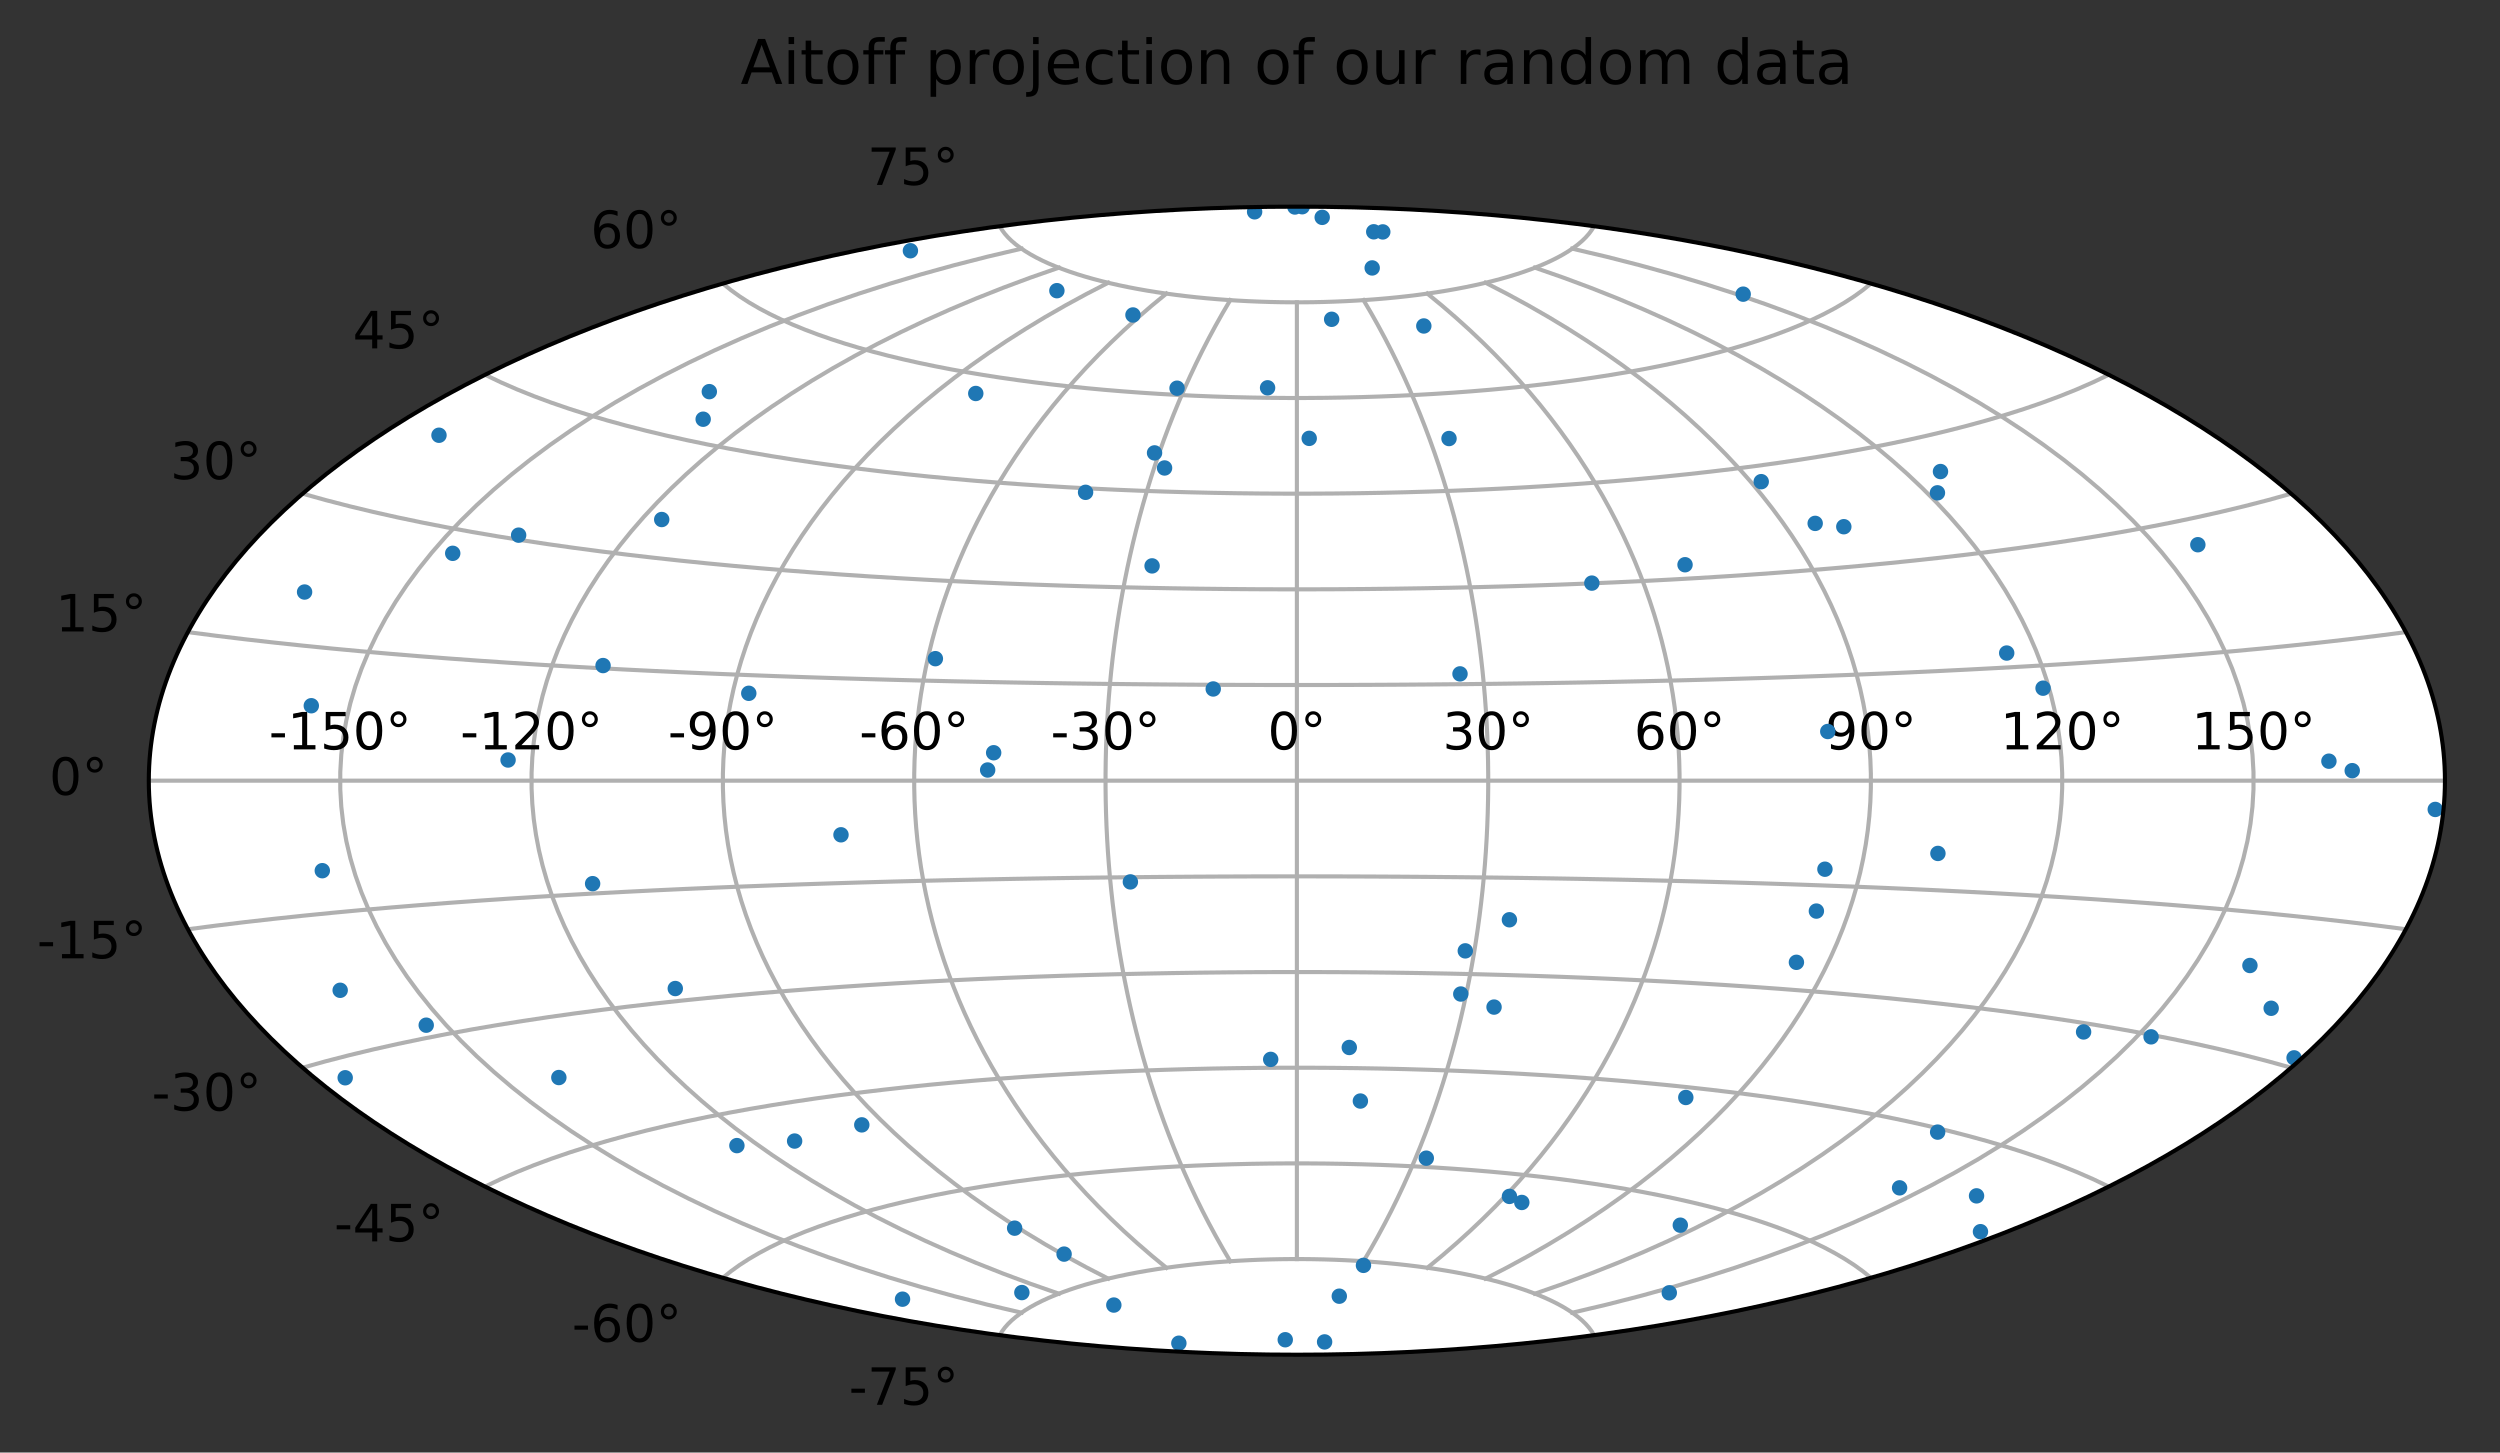<?xml version="1.0" encoding="utf-8" standalone="no"?>
<!DOCTYPE svg PUBLIC "-//W3C//DTD SVG 1.1//EN"
  "http://www.w3.org/Graphics/SVG/1.1/DTD/svg11.dtd">
<!-- Created with matplotlib (http://matplotlib.org/) -->
<svg height="282.39pt" version="1.1" viewBox="0 0 486.027 282.39" width="486.027pt" xmlns="http://www.w3.org/2000/svg" xmlns:xlink="http://www.w3.org/1999/xlink">
 <rect x="0" y="0" width="486.027" height="282.39" fill="#333333" stroke="none"/>
 <defs>
  <style type="text/css">
*{stroke-linecap:butt;stroke-linejoin:round;}
  </style>
 </defs>
 <g id="figure_1">
  <g id="patch_1">
   <path d="M 0 282.39 
L 486.027 282.39 
L 486.027 0 
L 0 0 
z
" style="fill:none;"/>
  </g>
  <g id="axes_1">
   <g id="patch_2">
    <path d="M 252.127 263.374 
C 311.321 263.374 368.098 251.615 409.954 230.687 
C 451.81 209.759 475.327 181.371 475.327 151.774 
C 475.327 122.177 451.81 93.789 409.954 72.861 
C 368.098 51.933 311.321 40.174 252.127 40.174 
C 192.934 40.174 136.157 51.933 94.301 72.861 
C 52.445 93.789 28.927 122.177 28.927 151.774 
C 28.927 181.371 52.445 209.759 94.301 230.687 
C 136.157 251.615 192.934 263.374 252.127 263.374 
z
" style="fill:#ffffff;"/>
   </g>
   <g id="matplotlib.axis_1">
    <g id="xtick_1">
     <g id="line2d_1">
      <path clip-path="url(#p05306c5203)" d="M 198.589 255.203 
L 191.961 253.644 
L 185.469 251.983 
L 179.119 250.225 
L 172.914 248.373 
L 166.859 246.429 
L 160.957 244.397 
L 155.211 242.279 
L 149.624 240.08 
L 144.201 237.801 
L 138.944 235.447 
L 133.854 233.019 
L 128.936 230.522 
L 124.191 227.957 
L 119.621 225.328 
L 115.229 222.638 
L 111.016 219.889 
L 106.985 217.085 
L 103.136 214.228 
L 99.471 211.321 
L 95.992 208.366 
L 92.7 205.367 
L 89.596 202.326 
L 86.681 199.246 
L 83.956 196.129 
L 81.423 192.979 
L 79.081 189.797 
L 76.932 186.586 
L 74.976 183.349 
L 73.214 180.089 
L 71.647 176.807 
L 70.275 173.507 
L 69.098 170.19 
L 68.116 166.86 
L 67.331 163.519 
L 66.741 160.17 
L 66.349 156.814 
L 66.152 153.454 
L 66.152 150.094 
L 66.349 146.734 
L 66.741 143.378 
L 67.331 140.029 
L 68.116 136.688 
L 69.098 133.358 
L 70.275 130.042 
L 71.647 126.741 
L 73.214 123.46 
L 74.976 120.199 
L 76.932 116.962 
L 79.081 113.752 
L 81.423 110.57 
L 83.956 107.419 
L 86.681 104.302 
L 89.596 101.222 
L 92.7 98.181 
L 95.992 95.182 
L 99.471 92.228 
L 103.136 89.321 
L 106.985 86.463 
L 111.016 83.659 
L 115.229 80.91 
L 119.621 78.22 
L 124.191 75.591 
L 128.936 73.026 
L 133.854 70.529 
L 138.944 68.101 
L 144.201 65.747 
L 149.624 63.468 
L 155.211 61.269 
L 160.957 59.152 
L 166.859 57.119 
L 172.914 55.176 
L 179.119 53.323 
L 185.469 51.565 
L 191.961 49.905 
L 198.589 48.345 
" style="fill:none;stroke:#b0b0b0;stroke-linecap:square;stroke-width:0.8;"/>
     </g>
     <g id="text_1">
      <!-- -150° -->
      <defs>
       <path d="M 4.891 31.391 
L 31.203 31.391 
L 31.203 23.391 
L 4.891 23.391 
z
" id="DejaVuSans-2d"/>
       <path d="M 12.406 8.297 
L 28.516 8.297 
L 28.516 63.922 
L 10.984 60.406 
L 10.984 69.391 
L 28.422 72.906 
L 38.281 72.906 
L 38.281 8.297 
L 54.391 8.297 
L 54.391 0 
L 12.406 0 
z
" id="DejaVuSans-31"/>
       <path d="M 10.797 72.906 
L 49.516 72.906 
L 49.516 64.594 
L 19.828 64.594 
L 19.828 46.734 
Q 21.969 47.469 24.109 47.828 
Q 26.266 48.188 28.422 48.188 
Q 40.625 48.188 47.75 41.5 
Q 54.891 34.812 54.891 23.391 
Q 54.891 11.625 47.562 5.094 
Q 40.234 -1.422 26.906 -1.422 
Q 22.312 -1.422 17.547 -0.641 
Q 12.797 0.141 7.719 1.703 
L 7.719 11.625 
Q 12.109 9.234 16.797 8.062 
Q 21.484 6.891 26.703 6.891 
Q 35.156 6.891 40.078 11.328 
Q 45.016 15.766 45.016 23.391 
Q 45.016 31 40.078 35.438 
Q 35.156 39.891 26.703 39.891 
Q 22.75 39.891 18.812 39.016 
Q 14.891 38.141 10.797 36.281 
z
" id="DejaVuSans-35"/>
       <path d="M 31.781 66.406 
Q 24.172 66.406 20.328 58.906 
Q 16.5 51.422 16.5 36.375 
Q 16.5 21.391 20.328 13.891 
Q 24.172 6.391 31.781 6.391 
Q 39.453 6.391 43.281 13.891 
Q 47.125 21.391 47.125 36.375 
Q 47.125 51.422 43.281 58.906 
Q 39.453 66.406 31.781 66.406 
z
M 31.781 74.219 
Q 44.047 74.219 50.516 64.516 
Q 56.984 54.828 56.984 36.375 
Q 56.984 17.969 50.516 8.266 
Q 44.047 -1.422 31.781 -1.422 
Q 19.531 -1.422 13.062 8.266 
Q 6.594 17.969 6.594 36.375 
Q 6.594 54.828 13.062 64.516 
Q 19.531 74.219 31.781 74.219 
z
" id="DejaVuSans-30"/>
       <path d="M 25 67.922 
Q 21.094 67.922 18.406 65.203 
Q 15.719 62.5 15.719 58.594 
Q 15.719 54.734 18.406 52.078 
Q 21.094 49.422 25 49.422 
Q 28.906 49.422 31.594 52.078 
Q 34.281 54.734 34.281 58.594 
Q 34.281 62.453 31.562 65.188 
Q 28.859 67.922 25 67.922 
z
M 25 74.219 
Q 28.125 74.219 31 73.016 
Q 33.891 71.828 35.984 69.578 
Q 38.234 67.391 39.359 64.594 
Q 40.484 61.812 40.484 58.594 
Q 40.484 52.156 35.969 47.688 
Q 31.453 43.219 24.906 43.219 
Q 18.312 43.219 13.906 47.609 
Q 9.516 52 9.516 58.594 
Q 9.516 65.141 14 69.672 
Q 18.5 74.219 25 74.219 
z
" id="DejaVuSans-b0"/>
      </defs>
      <g transform="translate(52.28 145.694)scale(0.1 -0.1)">
       <use xlink:href="#DejaVuSans-2d"/>
       <use x="36.084" xlink:href="#DejaVuSans-31"/>
       <use x="99.707" xlink:href="#DejaVuSans-35"/>
       <use x="163.33" xlink:href="#DejaVuSans-30"/>
       <use x="226.953" xlink:href="#DejaVuSans-b0"/>
      </g>
     </g>
    </g>
    <g id="xtick_2">
     <g id="line2d_2">
      <path clip-path="url(#p05306c5203)" d="M 205.843 251.504 
L 200.335 249.581 
L 194.985 247.588 
L 189.792 245.53 
L 184.757 243.409 
L 179.878 241.228 
L 175.156 238.991 
L 170.591 236.7 
L 166.181 234.358 
L 161.926 231.967 
L 157.826 229.529 
L 153.88 227.048 
L 150.088 224.525 
L 146.448 221.963 
L 142.96 219.363 
L 139.624 216.728 
L 136.438 214.06 
L 133.403 211.36 
L 130.517 208.631 
L 127.779 205.874 
L 125.19 203.091 
L 122.748 200.283 
L 120.453 197.453 
L 118.305 194.602 
L 116.302 191.731 
L 114.444 188.842 
L 112.732 185.936 
L 111.163 183.015 
L 109.739 180.081 
L 108.458 177.134 
L 107.32 174.176 
L 106.326 171.208 
L 105.473 168.232 
L 104.764 165.25 
L 104.196 162.261 
L 103.771 159.268 
L 103.487 156.272 
L 103.345 153.274 
L 103.345 150.275 
L 103.487 147.277 
L 103.771 144.28 
L 104.196 141.287 
L 104.764 138.299 
L 105.473 135.316 
L 106.326 132.34 
L 107.32 129.372 
L 108.458 126.414 
L 109.739 123.468 
L 111.163 120.533 
L 112.732 117.612 
L 114.444 114.707 
L 116.302 111.818 
L 118.305 108.947 
L 120.453 106.095 
L 122.748 103.265 
L 125.19 100.458 
L 127.779 97.675 
L 130.517 94.918 
L 133.403 92.188 
L 136.438 89.488 
L 139.624 86.82 
L 142.96 84.185 
L 146.448 81.585 
L 150.088 79.023 
L 153.88 76.5 
L 157.826 74.019 
L 161.926 71.581 
L 166.181 69.19 
L 170.591 66.848 
L 175.156 64.557 
L 179.878 62.32 
L 184.757 60.139 
L 189.792 58.019 
L 194.985 55.96 
L 200.335 53.968 
L 205.843 52.044 
" style="fill:none;stroke:#b0b0b0;stroke-linecap:square;stroke-width:0.8;"/>
     </g>
     <g id="text_2">
      <!-- -120° -->
      <defs>
       <path d="M 19.188 8.297 
L 53.609 8.297 
L 53.609 0 
L 7.328 0 
L 7.328 8.297 
Q 12.938 14.109 22.625 23.891 
Q 32.328 33.688 34.812 36.531 
Q 39.547 41.844 41.422 45.531 
Q 43.312 49.219 43.312 52.781 
Q 43.312 58.594 39.234 62.25 
Q 35.156 65.922 28.609 65.922 
Q 23.969 65.922 18.812 64.312 
Q 13.672 62.703 7.812 59.422 
L 7.812 69.391 
Q 13.766 71.781 18.938 73 
Q 24.125 74.219 28.422 74.219 
Q 39.75 74.219 46.484 68.547 
Q 53.219 62.891 53.219 53.422 
Q 53.219 48.922 51.531 44.891 
Q 49.859 40.875 45.406 35.406 
Q 44.188 33.984 37.641 27.219 
Q 31.109 20.453 19.188 8.297 
z
" id="DejaVuSans-32"/>
      </defs>
      <g transform="translate(89.48 145.694)scale(0.1 -0.1)">
       <use xlink:href="#DejaVuSans-2d"/>
       <use x="36.084" xlink:href="#DejaVuSans-31"/>
       <use x="99.707" xlink:href="#DejaVuSans-32"/>
       <use x="163.33" xlink:href="#DejaVuSans-30"/>
       <use x="226.953" xlink:href="#DejaVuSans-b0"/>
      </g>
     </g>
    </g>
    <g id="xtick_3">
     <g id="line2d_3">
      <path clip-path="url(#p05306c5203)" d="M 215.446 248.576 
L 211.217 246.394 
L 207.135 244.171 
L 203.195 241.911 
L 199.397 239.615 
L 195.737 237.285 
L 192.212 234.923 
L 188.82 232.532 
L 185.559 230.113 
L 182.427 227.668 
L 179.421 225.197 
L 176.539 222.703 
L 173.78 220.188 
L 171.141 217.651 
L 168.621 215.095 
L 166.218 212.521 
L 163.93 209.93 
L 161.756 207.323 
L 159.695 204.701 
L 157.745 202.065 
L 155.905 199.416 
L 154.173 196.755 
L 152.549 194.082 
L 151.031 191.399 
L 149.619 188.707 
L 148.311 186.005 
L 147.108 183.296 
L 146.007 180.579 
L 145.008 177.855 
L 144.111 175.126 
L 143.315 172.391 
L 142.62 169.651 
L 142.025 166.908 
L 141.529 164.161 
L 141.133 161.411 
L 140.836 158.659 
L 140.639 155.906 
L 140.54 153.151 
L 140.54 150.397 
L 140.639 147.643 
L 140.836 144.889 
L 141.133 142.137 
L 141.529 139.388 
L 142.025 136.641 
L 142.62 133.897 
L 143.315 131.158 
L 144.111 128.423 
L 145.008 125.693 
L 146.007 122.969 
L 147.108 120.252 
L 148.311 117.543 
L 149.619 114.841 
L 151.031 112.149 
L 152.549 109.466 
L 154.173 106.793 
L 155.905 104.132 
L 157.745 101.483 
L 159.695 98.847 
L 161.756 96.225 
L 163.93 93.618 
L 166.218 91.027 
L 168.621 88.453 
L 171.141 85.897 
L 173.78 83.361 
L 176.539 80.845 
L 179.421 78.351 
L 182.427 75.881 
L 185.559 73.435 
L 188.82 71.016 
L 192.212 68.625 
L 195.737 66.263 
L 199.397 63.934 
L 203.195 61.638 
L 207.135 59.377 
L 211.217 57.155 
L 215.446 54.972 
" style="fill:none;stroke:#b0b0b0;stroke-linecap:square;stroke-width:0.8;"/>
     </g>
     <g id="text_3">
      <!-- -90° -->
      <defs>
       <path d="M 10.984 1.516 
L 10.984 10.5 
Q 14.703 8.734 18.5 7.812 
Q 22.312 6.891 25.984 6.891 
Q 35.75 6.891 40.891 13.453 
Q 46.047 20.016 46.781 33.406 
Q 43.953 29.203 39.594 26.953 
Q 35.25 24.703 29.984 24.703 
Q 19.047 24.703 12.672 31.312 
Q 6.297 37.938 6.297 49.422 
Q 6.297 60.641 12.938 67.422 
Q 19.578 74.219 30.609 74.219 
Q 43.266 74.219 49.922 64.516 
Q 56.594 54.828 56.594 36.375 
Q 56.594 19.141 48.406 8.859 
Q 40.234 -1.422 26.422 -1.422 
Q 22.703 -1.422 18.891 -0.688 
Q 15.094 0.047 10.984 1.516 
z
M 30.609 32.422 
Q 37.25 32.422 41.125 36.953 
Q 45.016 41.5 45.016 49.422 
Q 45.016 57.281 41.125 61.844 
Q 37.25 66.406 30.609 66.406 
Q 23.969 66.406 20.094 61.844 
Q 16.219 57.281 16.219 49.422 
Q 16.219 41.5 20.094 36.953 
Q 23.969 32.422 30.609 32.422 
z
" id="DejaVuSans-39"/>
      </defs>
      <g transform="translate(129.861 145.694)scale(0.1 -0.1)">
       <use xlink:href="#DejaVuSans-2d"/>
       <use x="36.084" xlink:href="#DejaVuSans-39"/>
       <use x="99.707" xlink:href="#DejaVuSans-30"/>
       <use x="163.33" xlink:href="#DejaVuSans-b0"/>
      </g>
     </g>
    </g>
    <g id="xtick_4">
     <g id="line2d_4">
      <path clip-path="url(#p05306c5203)" d="M 226.755 246.467 
L 223.896 244.114 
L 221.149 241.743 
L 218.508 239.356 
L 215.972 236.952 
L 213.536 234.533 
L 211.199 232.1 
L 208.958 229.655 
L 206.809 227.197 
L 204.751 224.728 
L 202.781 222.248 
L 200.898 219.758 
L 199.099 217.259 
L 197.382 214.751 
L 195.747 212.235 
L 194.19 209.712 
L 192.711 207.181 
L 191.308 204.644 
L 189.98 202.1 
L 188.725 199.551 
L 187.543 196.997 
L 186.432 194.437 
L 185.391 191.873 
L 184.42 189.305 
L 183.517 186.733 
L 182.682 184.157 
L 181.914 181.578 
L 181.212 178.996 
L 180.576 176.411 
L 180.005 173.824 
L 179.499 171.235 
L 179.057 168.644 
L 178.678 166.051 
L 178.364 163.457 
L 178.112 160.862 
L 177.924 158.266 
L 177.798 155.67 
L 177.735 153.073 
L 177.735 150.476 
L 177.798 147.879 
L 177.924 145.282 
L 178.112 142.686 
L 178.364 140.091 
L 178.678 137.497 
L 179.057 134.904 
L 179.499 132.313 
L 180.005 129.724 
L 180.576 127.137 
L 181.212 124.552 
L 181.914 121.97 
L 182.682 119.391 
L 183.517 116.816 
L 184.42 114.243 
L 185.391 111.675 
L 186.432 109.111 
L 187.543 106.552 
L 188.725 103.997 
L 189.98 101.448 
L 191.308 98.905 
L 192.711 96.367 
L 194.19 93.837 
L 195.747 91.313 
L 197.382 88.797 
L 199.099 86.289 
L 200.898 83.79 
L 202.781 81.301 
L 204.751 78.821 
L 206.809 76.352 
L 208.958 73.894 
L 211.199 71.448 
L 213.536 69.015 
L 215.972 66.597 
L 218.508 64.193 
L 221.149 61.805 
L 223.896 59.434 
L 226.755 57.081 
" style="fill:none;stroke:#b0b0b0;stroke-linecap:square;stroke-width:0.8;"/>
     </g>
     <g id="text_4">
      <!-- -60° -->
      <defs>
       <path d="M 33.016 40.375 
Q 26.375 40.375 22.484 35.828 
Q 18.609 31.297 18.609 23.391 
Q 18.609 15.531 22.484 10.953 
Q 26.375 6.391 33.016 6.391 
Q 39.656 6.391 43.531 10.953 
Q 47.406 15.531 47.406 23.391 
Q 47.406 31.297 43.531 35.828 
Q 39.656 40.375 33.016 40.375 
z
M 52.594 71.297 
L 52.594 62.312 
Q 48.875 64.062 45.094 64.984 
Q 41.312 65.922 37.594 65.922 
Q 27.828 65.922 22.672 59.328 
Q 17.531 52.734 16.797 39.406 
Q 19.672 43.656 24.016 45.922 
Q 28.375 48.188 33.594 48.188 
Q 44.578 48.188 50.953 41.516 
Q 57.328 34.859 57.328 23.391 
Q 57.328 12.156 50.688 5.359 
Q 44.047 -1.422 33.016 -1.422 
Q 20.359 -1.422 13.672 8.266 
Q 6.984 17.969 6.984 36.375 
Q 6.984 53.656 15.188 63.938 
Q 23.391 74.219 37.203 74.219 
Q 40.922 74.219 44.703 73.484 
Q 48.484 72.75 52.594 71.297 
z
" id="DejaVuSans-36"/>
      </defs>
      <g transform="translate(167.061 145.694)scale(0.1 -0.1)">
       <use xlink:href="#DejaVuSans-2d"/>
       <use x="36.084" xlink:href="#DejaVuSans-36"/>
       <use x="99.707" xlink:href="#DejaVuSans-30"/>
       <use x="163.33" xlink:href="#DejaVuSans-b0"/>
      </g>
     </g>
    </g>
    <g id="xtick_5">
     <g id="line2d_5">
      <path clip-path="url(#p05306c5203)" d="M 239.17 245.198 
L 237.73 242.749 
L 236.35 240.295 
L 235.026 237.837 
L 233.758 235.376 
L 232.543 232.91 
L 231.379 230.441 
L 230.265 227.969 
L 229.199 225.494 
L 228.179 223.016 
L 227.205 220.535 
L 226.274 218.052 
L 225.387 215.567 
L 224.541 213.08 
L 223.736 210.591 
L 222.971 208.1 
L 222.245 205.607 
L 221.557 203.112 
L 220.906 200.616 
L 220.292 198.119 
L 219.713 195.621 
L 219.17 193.121 
L 218.662 190.62 
L 218.188 188.118 
L 217.747 185.616 
L 217.34 183.112 
L 216.965 180.608 
L 216.623 178.103 
L 216.313 175.597 
L 216.035 173.091 
L 215.789 170.584 
L 215.574 168.077 
L 215.39 165.57 
L 215.237 163.062 
L 215.114 160.554 
L 215.023 158.045 
L 214.962 155.537 
L 214.931 153.028 
L 214.931 150.52 
L 214.962 148.011 
L 215.023 145.503 
L 215.114 142.995 
L 215.237 140.486 
L 215.39 137.979 
L 215.574 135.471 
L 215.789 132.964 
L 216.035 130.457 
L 216.313 127.951 
L 216.623 125.445 
L 216.965 122.94 
L 217.34 120.436 
L 217.747 117.932 
L 218.188 115.43 
L 218.662 112.928 
L 219.17 110.427 
L 219.713 107.928 
L 220.292 105.429 
L 220.906 102.932 
L 221.557 100.436 
L 222.245 97.942 
L 222.971 95.449 
L 223.736 92.958 
L 224.541 90.468 
L 225.387 87.981 
L 226.274 85.496 
L 227.205 83.013 
L 228.179 80.532 
L 229.199 78.054 
L 230.265 75.579 
L 231.379 73.107 
L 232.543 70.638 
L 233.758 68.173 
L 235.026 65.711 
L 236.35 63.253 
L 237.73 60.8 
L 239.17 58.351 
" style="fill:none;stroke:#b0b0b0;stroke-linecap:square;stroke-width:0.8;"/>
     </g>
     <g id="text_5">
      <!-- -30° -->
      <defs>
       <path d="M 40.578 39.312 
Q 47.656 37.797 51.625 33 
Q 55.609 28.219 55.609 21.188 
Q 55.609 10.406 48.188 4.484 
Q 40.766 -1.422 27.094 -1.422 
Q 22.516 -1.422 17.656 -0.516 
Q 12.797 0.391 7.625 2.203 
L 7.625 11.719 
Q 11.719 9.328 16.594 8.109 
Q 21.484 6.891 26.812 6.891 
Q 36.078 6.891 40.938 10.547 
Q 45.797 14.203 45.797 21.188 
Q 45.797 27.641 41.281 31.266 
Q 36.766 34.906 28.719 34.906 
L 20.219 34.906 
L 20.219 43.016 
L 29.109 43.016 
Q 36.375 43.016 40.234 45.922 
Q 44.094 48.828 44.094 54.297 
Q 44.094 59.906 40.109 62.906 
Q 36.141 65.922 28.719 65.922 
Q 24.656 65.922 20.016 65.031 
Q 15.375 64.156 9.812 62.312 
L 9.812 71.094 
Q 15.438 72.656 20.344 73.438 
Q 25.25 74.219 29.594 74.219 
Q 40.828 74.219 47.359 69.109 
Q 53.906 64.016 53.906 55.328 
Q 53.906 49.266 50.438 45.094 
Q 46.969 40.922 40.578 39.312 
z
" id="DejaVuSans-33"/>
      </defs>
      <g transform="translate(204.261 145.694)scale(0.1 -0.1)">
       <use xlink:href="#DejaVuSans-2d"/>
       <use x="36.084" xlink:href="#DejaVuSans-33"/>
       <use x="99.707" xlink:href="#DejaVuSans-30"/>
       <use x="163.33" xlink:href="#DejaVuSans-b0"/>
      </g>
     </g>
    </g>
    <g id="xtick_6">
     <g id="line2d_6">
      <path clip-path="url(#p05306c5203)" d="M 252.127 244.774 
L 252.127 242.294 
L 252.127 239.814 
L 252.127 237.334 
L 252.127 234.854 
L 252.127 232.374 
L 252.127 229.894 
L 252.127 227.414 
L 252.127 224.934 
L 252.127 222.454 
L 252.127 219.974 
L 252.127 217.494 
L 252.127 215.014 
L 252.127 212.534 
L 252.127 210.054 
L 252.127 207.574 
L 252.127 205.094 
L 252.127 202.614 
L 252.127 200.134 
L 252.127 197.654 
L 252.127 195.174 
L 252.127 192.694 
L 252.127 190.214 
L 252.127 187.734 
L 252.127 185.254 
L 252.127 182.774 
L 252.127 180.294 
L 252.127 177.814 
L 252.127 175.334 
L 252.127 172.854 
L 252.127 170.374 
L 252.127 167.894 
L 252.127 165.414 
L 252.127 162.934 
L 252.127 160.454 
L 252.127 157.974 
L 252.127 155.494 
L 252.127 153.014 
L 252.127 150.534 
L 252.127 148.054 
L 252.127 145.574 
L 252.127 143.094 
L 252.127 140.614 
L 252.127 138.134 
L 252.127 135.654 
L 252.127 133.174 
L 252.127 130.694 
L 252.127 128.214 
L 252.127 125.734 
L 252.127 123.254 
L 252.127 120.774 
L 252.127 118.294 
L 252.127 115.814 
L 252.127 113.334 
L 252.127 110.854 
L 252.127 108.374 
L 252.127 105.894 
L 252.127 103.414 
L 252.127 100.934 
L 252.127 98.454 
L 252.127 95.974 
L 252.127 93.494 
L 252.127 91.014 
L 252.127 88.534 
L 252.127 86.054 
L 252.127 83.574 
L 252.127 81.094 
L 252.127 78.614 
L 252.127 76.134 
L 252.127 73.654 
L 252.127 71.174 
L 252.127 68.694 
L 252.127 66.214 
L 252.127 63.734 
L 252.127 61.254 
L 252.127 58.774 
" style="fill:none;stroke:#b0b0b0;stroke-linecap:square;stroke-width:0.8;"/>
     </g>
     <g id="text_6">
      <!-- 0° -->
      <g transform="translate(246.446 145.694)scale(0.1 -0.1)">
       <use xlink:href="#DejaVuSans-30"/>
       <use x="63.623" xlink:href="#DejaVuSans-b0"/>
      </g>
     </g>
    </g>
    <g id="xtick_7">
     <g id="line2d_7">
      <path clip-path="url(#p05306c5203)" d="M 265.085 245.198 
L 266.525 242.749 
L 267.905 240.295 
L 269.228 237.837 
L 270.497 235.376 
L 271.712 232.91 
L 272.876 230.441 
L 273.99 227.969 
L 275.056 225.494 
L 276.076 223.016 
L 277.05 220.535 
L 277.981 218.052 
L 278.868 215.567 
L 279.714 213.08 
L 280.519 210.591 
L 281.284 208.1 
L 282.01 205.607 
L 282.698 203.112 
L 283.349 200.616 
L 283.963 198.119 
L 284.542 195.621 
L 285.085 193.121 
L 285.593 190.62 
L 286.067 188.118 
L 286.508 185.616 
L 286.915 183.112 
L 287.29 180.608 
L 287.632 178.103 
L 287.941 175.597 
L 288.219 173.091 
L 288.466 170.584 
L 288.681 168.077 
L 288.865 165.57 
L 289.018 163.062 
L 289.14 160.554 
L 289.232 158.045 
L 289.293 155.537 
L 289.324 153.028 
L 289.324 150.52 
L 289.293 148.011 
L 289.232 145.503 
L 289.14 142.995 
L 289.018 140.486 
L 288.865 137.979 
L 288.681 135.471 
L 288.466 132.964 
L 288.219 130.457 
L 287.941 127.951 
L 287.632 125.445 
L 287.29 122.94 
L 286.915 120.436 
L 286.508 117.932 
L 286.067 115.43 
L 285.593 112.928 
L 285.085 110.427 
L 284.542 107.928 
L 283.963 105.429 
L 283.349 102.932 
L 282.698 100.436 
L 282.01 97.942 
L 281.284 95.449 
L 280.519 92.958 
L 279.714 90.468 
L 278.868 87.981 
L 277.981 85.496 
L 277.05 83.013 
L 276.076 80.532 
L 275.056 78.054 
L 273.99 75.579 
L 272.876 73.107 
L 271.712 70.638 
L 270.497 68.173 
L 269.228 65.711 
L 267.905 63.253 
L 266.525 60.8 
L 265.085 58.351 
" style="fill:none;stroke:#b0b0b0;stroke-linecap:square;stroke-width:0.8;"/>
     </g>
     <g id="text_7">
      <!-- 30° -->
      <g transform="translate(280.465 145.694)scale(0.1 -0.1)">
       <use xlink:href="#DejaVuSans-33"/>
       <use x="63.623" xlink:href="#DejaVuSans-30"/>
       <use x="127.246" xlink:href="#DejaVuSans-b0"/>
      </g>
     </g>
    </g>
    <g id="xtick_8">
     <g id="line2d_8">
      <path clip-path="url(#p05306c5203)" d="M 277.5 246.467 
L 280.359 244.114 
L 283.106 241.743 
L 285.747 239.356 
L 288.283 236.952 
L 290.719 234.533 
L 293.056 232.1 
L 295.297 229.655 
L 297.446 227.197 
L 299.504 224.728 
L 301.474 222.248 
L 303.357 219.758 
L 305.156 217.259 
L 306.872 214.751 
L 308.508 212.235 
L 310.065 209.712 
L 311.544 207.181 
L 312.947 204.644 
L 314.275 202.1 
L 315.53 199.551 
L 316.712 196.997 
L 317.823 194.437 
L 318.863 191.873 
L 319.835 189.305 
L 320.737 186.733 
L 321.573 184.157 
L 322.341 181.578 
L 323.043 178.996 
L 323.679 176.411 
L 324.25 173.824 
L 324.756 171.235 
L 325.198 168.644 
L 325.577 166.051 
L 325.891 163.457 
L 326.143 160.862 
L 326.331 158.266 
L 326.457 155.67 
L 326.52 153.073 
L 326.52 150.476 
L 326.457 147.879 
L 326.331 145.282 
L 326.143 142.686 
L 325.891 140.091 
L 325.577 137.497 
L 325.198 134.904 
L 324.756 132.313 
L 324.25 129.724 
L 323.679 127.137 
L 323.043 124.552 
L 322.341 121.97 
L 321.573 119.391 
L 320.737 116.816 
L 319.835 114.243 
L 318.863 111.675 
L 317.823 109.111 
L 316.712 106.552 
L 315.53 103.997 
L 314.275 101.448 
L 312.947 98.905 
L 311.544 96.367 
L 310.065 93.837 
L 308.508 91.313 
L 306.872 88.797 
L 305.156 86.289 
L 303.357 83.79 
L 301.474 81.301 
L 299.504 78.821 
L 297.446 76.352 
L 295.297 73.894 
L 293.056 71.448 
L 290.719 69.015 
L 288.283 66.597 
L 285.747 64.193 
L 283.106 61.805 
L 280.359 59.434 
L 277.5 57.081 
" style="fill:none;stroke:#b0b0b0;stroke-linecap:square;stroke-width:0.8;"/>
     </g>
     <g id="text_8">
      <!-- 60° -->
      <g transform="translate(317.665 145.694)scale(0.1 -0.1)">
       <use xlink:href="#DejaVuSans-36"/>
       <use x="63.623" xlink:href="#DejaVuSans-30"/>
       <use x="127.246" xlink:href="#DejaVuSans-b0"/>
      </g>
     </g>
    </g>
    <g id="xtick_9">
     <g id="line2d_9">
      <path clip-path="url(#p05306c5203)" d="M 288.809 248.576 
L 293.038 246.394 
L 297.12 244.171 
L 301.059 241.911 
L 304.858 239.615 
L 308.518 237.285 
L 312.043 234.923 
L 315.435 232.532 
L 318.696 230.113 
L 321.828 227.668 
L 324.834 225.197 
L 327.716 222.703 
L 330.475 220.188 
L 333.114 217.651 
L 335.634 215.095 
L 338.037 212.521 
L 340.325 209.93 
L 342.499 207.323 
L 344.56 204.701 
L 346.51 202.065 
L 348.35 199.416 
L 350.082 196.755 
L 351.706 194.082 
L 353.224 191.399 
L 354.636 188.707 
L 355.944 186.005 
L 357.147 183.296 
L 358.248 180.579 
L 359.247 177.855 
L 360.144 175.126 
L 360.94 172.391 
L 361.635 169.651 
L 362.23 166.908 
L 362.726 164.161 
L 363.122 161.411 
L 363.419 158.659 
L 363.616 155.906 
L 363.715 153.151 
L 363.715 150.397 
L 363.616 147.643 
L 363.419 144.889 
L 363.122 142.137 
L 362.726 139.388 
L 362.23 136.641 
L 361.635 133.897 
L 360.94 131.158 
L 360.144 128.423 
L 359.247 125.693 
L 358.248 122.969 
L 357.147 120.252 
L 355.944 117.543 
L 354.636 114.841 
L 353.224 112.149 
L 351.706 109.466 
L 350.082 106.793 
L 348.35 104.132 
L 346.51 101.483 
L 344.56 98.847 
L 342.499 96.225 
L 340.325 93.618 
L 338.037 91.027 
L 335.634 88.453 
L 333.114 85.897 
L 330.475 83.361 
L 327.716 80.845 
L 324.834 78.351 
L 321.828 75.881 
L 318.696 73.435 
L 315.435 71.016 
L 312.043 68.625 
L 308.518 66.263 
L 304.858 63.934 
L 301.059 61.638 
L 297.12 59.377 
L 293.038 57.155 
L 288.809 54.972 
" style="fill:none;stroke:#b0b0b0;stroke-linecap:square;stroke-width:0.8;"/>
     </g>
     <g id="text_9">
      <!-- 90° -->
      <g transform="translate(354.865 145.694)scale(0.1 -0.1)">
       <use xlink:href="#DejaVuSans-39"/>
       <use x="63.623" xlink:href="#DejaVuSans-30"/>
       <use x="127.246" xlink:href="#DejaVuSans-b0"/>
      </g>
     </g>
    </g>
    <g id="xtick_10">
     <g id="line2d_10">
      <path clip-path="url(#p05306c5203)" d="M 298.412 251.504 
L 303.92 249.581 
L 309.27 247.588 
L 314.463 245.53 
L 319.498 243.409 
L 324.377 241.228 
L 329.099 238.991 
L 333.664 236.7 
L 338.074 234.358 
L 342.329 231.967 
L 346.429 229.529 
L 350.375 227.048 
L 354.167 224.525 
L 357.807 221.963 
L 361.295 219.363 
L 364.631 216.728 
L 367.817 214.06 
L 370.852 211.36 
L 373.738 208.631 
L 376.476 205.874 
L 379.065 203.091 
L 381.507 200.283 
L 383.802 197.453 
L 385.95 194.602 
L 387.953 191.731 
L 389.811 188.842 
L 391.523 185.936 
L 393.092 183.015 
L 394.516 180.081 
L 395.797 177.134 
L 396.935 174.176 
L 397.929 171.208 
L 398.781 168.232 
L 399.491 165.25 
L 400.059 162.261 
L 400.484 159.268 
L 400.768 156.272 
L 400.91 153.274 
L 400.91 150.275 
L 400.768 147.277 
L 400.484 144.28 
L 400.059 141.287 
L 399.491 138.299 
L 398.781 135.316 
L 397.929 132.34 
L 396.935 129.372 
L 395.797 126.414 
L 394.516 123.468 
L 393.092 120.533 
L 391.523 117.612 
L 389.811 114.707 
L 387.953 111.818 
L 385.95 108.947 
L 383.802 106.095 
L 381.507 103.265 
L 379.065 100.458 
L 376.476 97.675 
L 373.738 94.918 
L 370.852 92.188 
L 367.817 89.488 
L 364.631 86.82 
L 361.295 84.185 
L 357.807 81.585 
L 354.167 79.023 
L 350.375 76.5 
L 346.429 74.019 
L 342.329 71.581 
L 338.074 69.19 
L 333.664 66.848 
L 329.099 64.557 
L 324.377 62.32 
L 319.498 60.139 
L 314.463 58.019 
L 309.27 55.96 
L 303.92 53.968 
L 298.412 52.044 
" style="fill:none;stroke:#b0b0b0;stroke-linecap:square;stroke-width:0.8;"/>
     </g>
     <g id="text_10">
      <!-- 120° -->
      <g transform="translate(388.884 145.694)scale(0.1 -0.1)">
       <use xlink:href="#DejaVuSans-31"/>
       <use x="63.623" xlink:href="#DejaVuSans-32"/>
       <use x="127.246" xlink:href="#DejaVuSans-30"/>
       <use x="190.869" xlink:href="#DejaVuSans-b0"/>
      </g>
     </g>
    </g>
    <g id="xtick_11">
     <g id="line2d_11">
      <path clip-path="url(#p05306c5203)" d="M 305.666 255.203 
L 312.294 253.644 
L 318.786 251.983 
L 325.136 250.225 
L 331.34 248.373 
L 337.396 246.429 
L 343.298 244.397 
L 349.044 242.279 
L 354.63 240.08 
L 360.054 237.801 
L 365.311 235.447 
L 370.401 233.019 
L 375.319 230.522 
L 380.064 227.957 
L 384.634 225.328 
L 389.026 222.638 
L 393.238 219.889 
L 397.27 217.085 
L 401.119 214.228 
L 404.784 211.321 
L 408.263 208.366 
L 411.555 205.367 
L 414.659 202.326 
L 417.574 199.246 
L 420.299 196.129 
L 422.832 192.979 
L 425.174 189.797 
L 427.323 186.586 
L 429.279 183.349 
L 431.04 180.089 
L 432.608 176.807 
L 433.98 173.507 
L 435.157 170.19 
L 436.139 166.86 
L 436.924 163.519 
L 437.513 160.17 
L 437.906 156.814 
L 438.103 153.454 
L 438.103 150.094 
L 437.906 146.734 
L 437.513 143.378 
L 436.924 140.029 
L 436.139 136.688 
L 435.157 133.358 
L 433.98 130.042 
L 432.608 126.741 
L 431.04 123.46 
L 429.279 120.199 
L 427.323 116.962 
L 425.174 113.752 
L 422.832 110.57 
L 420.299 107.419 
L 417.574 104.302 
L 414.659 101.222 
L 411.555 98.181 
L 408.263 95.182 
L 404.784 92.228 
L 401.119 89.321 
L 397.27 86.463 
L 393.238 83.659 
L 389.026 80.91 
L 384.634 78.22 
L 380.064 75.591 
L 375.319 73.026 
L 370.401 70.529 
L 365.311 68.101 
L 360.054 65.747 
L 354.63 63.468 
L 349.044 61.269 
L 343.298 59.152 
L 337.396 57.119 
L 331.34 55.176 
L 325.136 53.323 
L 318.786 51.565 
L 312.294 49.905 
L 305.666 48.345 
" style="fill:none;stroke:#b0b0b0;stroke-linecap:square;stroke-width:0.8;"/>
     </g>
     <g id="text_11">
      <!-- 150° -->
      <g transform="translate(426.084 145.694)scale(0.1 -0.1)">
       <use xlink:href="#DejaVuSans-31"/>
       <use x="63.623" xlink:href="#DejaVuSans-35"/>
       <use x="127.246" xlink:href="#DejaVuSans-30"/>
       <use x="190.869" xlink:href="#DejaVuSans-b0"/>
      </g>
     </g>
    </g>
   </g>
   <g id="matplotlib.axis_2">
    <g id="ytick_1">
     <g id="line2d_12">
      <path clip-path="url(#p05306c5203)" d="M 194.359 259.571 
L 194.805 258.834 
L 195.342 258.11 
L 195.969 257.401 
L 196.682 256.706 
L 197.479 256.028 
L 198.357 255.366 
L 199.313 254.721 
L 200.344 254.094 
L 201.448 253.486 
L 202.622 252.896 
L 203.862 252.324 
L 205.167 251.773 
L 206.533 251.241 
L 207.958 250.729 
L 209.439 250.237 
L 210.973 249.765 
L 212.558 249.315 
L 214.191 248.885 
L 215.869 248.475 
L 217.591 248.087 
L 219.353 247.721 
L 221.152 247.375 
L 222.988 247.051 
L 224.856 246.748 
L 226.755 246.467 
L 228.682 246.207 
L 230.635 245.969 
L 232.611 245.752 
L 234.609 245.557 
L 236.626 245.384 
L 238.659 245.232 
L 240.707 245.102 
L 242.767 244.994 
L 244.836 244.907 
L 246.914 244.842 
L 248.997 244.799 
L 251.084 244.777 
L 253.171 244.777 
L 255.258 244.799 
L 257.341 244.842 
L 259.418 244.907 
L 261.488 244.994 
L 263.548 245.102 
L 265.596 245.232 
L 267.629 245.384 
L 269.646 245.557 
L 271.644 245.752 
L 273.62 245.969 
L 275.573 246.207 
L 277.5 246.467 
L 279.399 246.748 
L 281.267 247.051 
L 283.103 247.375 
L 284.902 247.721 
L 286.664 248.087 
L 288.385 248.475 
L 290.064 248.885 
L 291.697 249.315 
L 293.282 249.765 
L 294.816 250.237 
L 296.297 250.729 
L 297.722 251.241 
L 299.088 251.773 
L 300.393 252.324 
L 301.633 252.896 
L 302.807 253.486 
L 303.911 254.094 
L 304.942 254.721 
L 305.898 255.366 
L 306.776 256.028 
L 307.573 256.706 
L 308.286 257.401 
L 308.913 258.11 
L 309.45 258.834 
L 309.896 259.571 
" style="fill:none;stroke:#b0b0b0;stroke-linecap:square;stroke-width:0.8;"/>
     </g>
     <g id="text_12">
      <!-- -75° -->
      <defs>
       <path d="M 8.203 72.906 
L 55.078 72.906 
L 55.078 68.703 
L 28.609 0 
L 18.312 0 
L 43.219 64.594 
L 8.203 64.594 
z
" id="DejaVuSans-37"/>
      </defs>
      <g transform="translate(165.026 273.111)scale(0.1 -0.1)">
       <use xlink:href="#DejaVuSans-2d"/>
       <use x="36.084" xlink:href="#DejaVuSans-37"/>
       <use x="99.707" xlink:href="#DejaVuSans-35"/>
       <use x="163.33" xlink:href="#DejaVuSans-b0"/>
      </g>
     </g>
    </g>
    <g id="ytick_2">
     <g id="line2d_13">
      <path clip-path="url(#p05306c5203)" d="M 140.527 248.423 
L 142.088 247.155 
L 143.787 245.93 
L 145.618 244.747 
L 147.574 243.606 
L 149.648 242.506 
L 151.834 241.448 
L 154.126 240.43 
L 156.517 239.453 
L 159.002 238.515 
L 161.576 237.616 
L 164.233 236.755 
L 166.97 235.933 
L 169.781 235.147 
L 172.661 234.399 
L 175.607 233.686 
L 178.615 233.009 
L 181.681 232.367 
L 184.8 231.76 
L 187.971 231.186 
L 191.188 230.645 
L 194.449 230.138 
L 197.751 229.663 
L 201.091 229.22 
L 204.465 228.808 
L 207.872 228.427 
L 211.308 228.077 
L 214.77 227.758 
L 218.257 227.468 
L 221.765 227.209 
L 225.293 226.978 
L 228.837 226.777 
L 232.396 226.606 
L 235.967 226.463 
L 239.548 226.349 
L 243.137 226.263 
L 246.731 226.206 
L 250.328 226.178 
L 253.927 226.178 
L 257.524 226.206 
L 261.118 226.263 
L 264.707 226.349 
L 268.288 226.463 
L 271.859 226.606 
L 275.418 226.777 
L 278.962 226.978 
L 282.49 227.209 
L 285.998 227.468 
L 289.485 227.758 
L 292.947 228.077 
L 296.383 228.427 
L 299.79 228.808 
L 303.164 229.22 
L 306.504 229.663 
L 309.806 230.138 
L 313.067 230.645 
L 316.284 231.186 
L 319.454 231.76 
L 322.574 232.367 
L 325.64 233.009 
L 328.647 233.686 
L 331.594 234.399 
L 334.474 235.147 
L 337.285 235.933 
L 340.022 236.755 
L 342.679 237.616 
L 345.253 238.515 
L 347.738 239.453 
L 350.129 240.43 
L 352.421 241.448 
L 354.607 242.506 
L 356.681 243.606 
L 358.637 244.747 
L 360.468 245.93 
L 362.167 247.155 
L 363.727 248.423 
" style="fill:none;stroke:#b0b0b0;stroke-linecap:square;stroke-width:0.8;"/>
     </g>
     <g id="text_13">
      <!-- -60° -->
      <g transform="translate(111.195 260.847)scale(0.1 -0.1)">
       <use xlink:href="#DejaVuSans-2d"/>
       <use x="36.084" xlink:href="#DejaVuSans-36"/>
       <use x="99.707" xlink:href="#DejaVuSans-30"/>
       <use x="163.33" xlink:href="#DejaVuSans-b0"/>
      </g>
     </g>
    </g>
    <g id="ytick_3">
     <g id="line2d_14">
      <path clip-path="url(#p05306c5203)" d="M 94.301 230.687 
L 97.345 229.233 
L 100.517 227.846 
L 103.808 226.523 
L 107.21 225.262 
L 110.715 224.06 
L 114.315 222.915 
L 118.004 221.826 
L 121.776 220.789 
L 125.624 219.803 
L 129.544 218.866 
L 133.53 217.977 
L 137.578 217.133 
L 141.684 216.334 
L 145.842 215.577 
L 150.051 214.861 
L 154.306 214.185 
L 158.603 213.548 
L 162.94 212.948 
L 167.315 212.384 
L 171.723 211.856 
L 176.163 211.361 
L 180.632 210.901 
L 185.127 210.473 
L 189.647 210.077 
L 194.19 209.712 
L 198.753 209.377 
L 203.335 209.072 
L 207.933 208.797 
L 212.546 208.551 
L 217.172 208.333 
L 221.81 208.143 
L 226.458 207.981 
L 231.114 207.846 
L 235.777 207.738 
L 240.445 207.658 
L 245.116 207.604 
L 249.79 207.577 
L 254.465 207.577 
L 259.139 207.604 
L 263.81 207.658 
L 268.478 207.738 
L 273.141 207.846 
L 277.797 207.981 
L 282.445 208.143 
L 287.083 208.333 
L 291.709 208.551 
L 296.322 208.797 
L 300.92 209.072 
L 305.502 209.377 
L 310.065 209.712 
L 314.608 210.077 
L 319.128 210.473 
L 323.623 210.901 
L 328.092 211.361 
L 332.532 211.856 
L 336.94 212.384 
L 341.314 212.948 
L 345.652 213.548 
L 349.949 214.185 
L 354.204 214.861 
L 358.413 215.577 
L 362.571 216.334 
L 366.677 217.133 
L 370.725 217.977 
L 374.711 218.866 
L 378.631 219.803 
L 382.479 220.789 
L 386.251 221.826 
L 389.94 222.915 
L 393.54 224.06 
L 397.045 225.262 
L 400.447 226.523 
L 403.738 227.846 
L 406.91 229.233 
L 409.954 230.687 
" style="fill:none;stroke:#b0b0b0;stroke-linecap:square;stroke-width:0.8;"/>
     </g>
     <g id="text_14">
      <!-- -45° -->
      <defs>
       <path d="M 37.797 64.312 
L 12.891 25.391 
L 37.797 25.391 
z
M 35.203 72.906 
L 47.609 72.906 
L 47.609 25.391 
L 58.016 25.391 
L 58.016 17.188 
L 47.609 17.188 
L 47.609 0 
L 37.797 0 
L 37.797 17.188 
L 4.891 17.188 
L 4.891 26.703 
z
" id="DejaVuSans-34"/>
      </defs>
      <g transform="translate(64.968 241.338)scale(0.1 -0.1)">
       <use xlink:href="#DejaVuSans-2d"/>
       <use x="36.084" xlink:href="#DejaVuSans-34"/>
       <use x="99.707" xlink:href="#DejaVuSans-35"/>
       <use x="163.33" xlink:href="#DejaVuSans-b0"/>
      </g>
     </g>
    </g>
    <g id="ytick_4">
     <g id="line2d_15">
      <path clip-path="url(#p05306c5203)" d="M 58.831 207.574 
L 63.336 206.321 
L 67.918 205.138 
L 72.572 204.019 
L 77.29 202.962 
L 82.067 201.963 
L 86.899 201.019 
L 91.781 200.126 
L 96.708 199.282 
L 101.678 198.485 
L 106.687 197.732 
L 111.732 197.022 
L 116.81 196.351 
L 121.918 195.718 
L 127.055 195.122 
L 132.218 194.561 
L 137.404 194.033 
L 142.613 193.537 
L 147.842 193.071 
L 153.091 192.636 
L 158.356 192.229 
L 163.637 191.849 
L 168.933 191.496 
L 174.243 191.169 
L 179.564 190.867 
L 184.897 190.59 
L 190.24 190.335 
L 195.592 190.104 
L 200.953 189.896 
L 206.321 189.71 
L 211.695 189.545 
L 217.075 189.402 
L 222.459 189.28 
L 227.848 189.178 
L 233.24 189.098 
L 238.635 189.037 
L 244.031 188.997 
L 249.429 188.977 
L 254.826 188.977 
L 260.224 188.997 
L 265.62 189.037 
L 271.015 189.098 
L 276.407 189.178 
L 281.796 189.28 
L 287.18 189.402 
L 292.56 189.545 
L 297.934 189.71 
L 303.302 189.896 
L 308.662 190.104 
L 314.015 190.335 
L 319.358 190.59 
L 324.691 190.867 
L 330.012 191.169 
L 335.322 191.496 
L 340.618 191.849 
L 345.899 192.229 
L 351.164 192.636 
L 356.412 193.071 
L 361.642 193.537 
L 366.85 194.033 
L 372.037 194.561 
L 377.2 195.122 
L 382.336 195.718 
L 387.445 196.351 
L 392.523 197.022 
L 397.568 197.732 
L 402.577 198.485 
L 407.547 199.282 
L 412.474 200.126 
L 417.356 201.019 
L 422.188 201.963 
L 426.965 202.962 
L 431.683 204.019 
L 436.337 205.138 
L 440.919 206.321 
L 445.424 207.574 
" style="fill:none;stroke:#b0b0b0;stroke-linecap:square;stroke-width:0.8;"/>
     </g>
     <g id="text_15">
      <!-- -30° -->
      <g transform="translate(29.498 215.913)scale(0.1 -0.1)">
       <use xlink:href="#DejaVuSans-2d"/>
       <use x="36.084" xlink:href="#DejaVuSans-33"/>
       <use x="99.707" xlink:href="#DejaVuSans-30"/>
       <use x="163.33" xlink:href="#DejaVuSans-b0"/>
      </g>
     </g>
    </g>
    <g id="ytick_5">
     <g id="line2d_16">
      <path clip-path="url(#p05306c5203)" d="M 36.533 180.658 
L 42.098 179.937 
L 47.687 179.26 
L 53.296 178.624 
L 58.924 178.026 
L 64.569 177.464 
L 70.23 176.934 
L 75.905 176.436 
L 81.592 175.967 
L 87.292 175.526 
L 93.002 175.11 
L 98.723 174.719 
L 104.452 174.352 
L 110.19 174.006 
L 115.936 173.68 
L 121.689 173.375 
L 127.448 173.088 
L 133.213 172.82 
L 138.984 172.568 
L 144.759 172.333 
L 150.54 172.114 
L 156.324 171.91 
L 162.113 171.721 
L 167.905 171.545 
L 173.7 171.383 
L 179.499 171.235 
L 185.3 171.099 
L 191.103 170.976 
L 196.909 170.865 
L 202.716 170.765 
L 208.525 170.678 
L 214.336 170.602 
L 220.148 170.537 
L 225.961 170.483 
L 231.775 170.44 
L 237.589 170.408 
L 243.404 170.386 
L 249.22 170.375 
L 255.035 170.375 
L 260.85 170.386 
L 266.665 170.408 
L 272.48 170.44 
L 278.294 170.483 
L 284.107 170.537 
L 289.919 170.602 
L 295.729 170.678 
L 301.539 170.765 
L 307.346 170.865 
L 313.152 170.976 
L 318.955 171.099 
L 324.756 171.235 
L 330.554 171.383 
L 336.35 171.545 
L 342.142 171.721 
L 347.93 171.91 
L 353.715 172.114 
L 359.495 172.333 
L 365.271 172.568 
L 371.042 172.82 
L 376.807 173.088 
L 382.566 173.375 
L 388.319 173.68 
L 394.065 174.006 
L 399.803 174.352 
L 405.532 174.719 
L 411.252 175.11 
L 416.963 175.526 
L 422.663 175.967 
L 428.35 176.436 
L 434.025 176.934 
L 439.686 177.464 
L 445.331 178.026 
L 450.959 178.624 
L 456.568 179.26 
L 462.157 179.937 
L 467.722 180.658 
" style="fill:none;stroke:#b0b0b0;stroke-linecap:square;stroke-width:0.8;"/>
     </g>
     <g id="text_16">
      <!-- -15° -->
      <g transform="translate(7.2 186.306)scale(0.1 -0.1)">
       <use xlink:href="#DejaVuSans-2d"/>
       <use x="36.084" xlink:href="#DejaVuSans-31"/>
       <use x="99.707" xlink:href="#DejaVuSans-35"/>
       <use x="163.33" xlink:href="#DejaVuSans-b0"/>
      </g>
     </g>
    </g>
    <g id="ytick_6">
     <g id="line2d_17">
      <path clip-path="url(#p05306c5203)" d="M 28.927 151.774 
L 34.879 151.774 
L 40.831 151.774 
L 46.783 151.774 
L 52.735 151.774 
L 58.687 151.774 
L 64.639 151.774 
L 70.591 151.774 
L 76.543 151.774 
L 82.495 151.774 
L 88.447 151.774 
L 94.399 151.774 
L 100.351 151.774 
L 106.303 151.774 
L 112.255 151.774 
L 118.207 151.774 
L 124.159 151.774 
L 130.111 151.774 
L 136.063 151.774 
L 142.015 151.774 
L 147.967 151.774 
L 153.919 151.774 
L 159.871 151.774 
L 165.823 151.774 
L 171.775 151.774 
L 177.727 151.774 
L 183.679 151.774 
L 189.631 151.774 
L 195.583 151.774 
L 201.535 151.774 
L 207.487 151.774 
L 213.439 151.774 
L 219.391 151.774 
L 225.343 151.774 
L 231.295 151.774 
L 237.247 151.774 
L 243.199 151.774 
L 249.151 151.774 
L 255.103 151.774 
L 261.055 151.774 
L 267.007 151.774 
L 272.959 151.774 
L 278.911 151.774 
L 284.863 151.774 
L 290.815 151.774 
L 296.767 151.774 
L 302.719 151.774 
L 308.671 151.774 
L 314.623 151.774 
L 320.575 151.774 
L 326.527 151.774 
L 332.479 151.774 
L 338.431 151.774 
L 344.383 151.774 
L 350.335 151.774 
L 356.287 151.774 
L 362.239 151.774 
L 368.191 151.774 
L 374.143 151.774 
L 380.095 151.774 
L 386.047 151.774 
L 391.999 151.774 
L 397.951 151.774 
L 403.903 151.774 
L 409.855 151.774 
L 415.807 151.774 
L 421.759 151.774 
L 427.711 151.774 
L 433.663 151.774 
L 439.615 151.774 
L 445.567 151.774 
L 451.519 151.774 
L 457.471 151.774 
L 463.423 151.774 
L 469.375 151.774 
L 475.327 151.774 
" style="fill:none;stroke:#b0b0b0;stroke-linecap:square;stroke-width:0.8;"/>
     </g>
     <g id="text_17">
      <!-- 0° -->
      <g transform="translate(9.565 154.534)scale(0.1 -0.1)">
       <use xlink:href="#DejaVuSans-30"/>
       <use x="63.623" xlink:href="#DejaVuSans-b0"/>
      </g>
     </g>
    </g>
    <g id="ytick_7">
     <g id="line2d_18">
      <path clip-path="url(#p05306c5203)" d="M 36.533 122.89 
L 42.098 123.611 
L 47.687 124.288 
L 53.296 124.924 
L 58.924 125.522 
L 64.569 126.085 
L 70.23 126.614 
L 75.905 127.112 
L 81.592 127.581 
L 87.292 128.022 
L 93.002 128.438 
L 98.723 128.829 
L 104.452 129.197 
L 110.19 129.543 
L 115.936 129.868 
L 121.689 130.173 
L 127.448 130.46 
L 133.213 130.728 
L 138.984 130.98 
L 144.759 131.215 
L 150.54 131.434 
L 156.324 131.638 
L 162.113 131.828 
L 167.905 132.003 
L 173.7 132.165 
L 179.499 132.313 
L 185.3 132.449 
L 191.103 132.572 
L 196.909 132.684 
L 202.716 132.783 
L 208.525 132.87 
L 214.336 132.947 
L 220.148 133.012 
L 225.961 133.066 
L 231.775 133.109 
L 237.589 133.141 
L 243.404 133.162 
L 249.22 133.173 
L 255.035 133.173 
L 260.85 133.162 
L 266.665 133.141 
L 272.48 133.109 
L 278.294 133.066 
L 284.107 133.012 
L 289.919 132.947 
L 295.729 132.87 
L 301.539 132.783 
L 307.346 132.684 
L 313.152 132.572 
L 318.955 132.449 
L 324.756 132.313 
L 330.554 132.165 
L 336.35 132.003 
L 342.142 131.828 
L 347.93 131.638 
L 353.715 131.434 
L 359.495 131.215 
L 365.271 130.98 
L 371.042 130.728 
L 376.807 130.46 
L 382.566 130.173 
L 388.319 129.868 
L 394.065 129.543 
L 399.803 129.197 
L 405.532 128.829 
L 411.252 128.438 
L 416.963 128.022 
L 422.663 127.581 
L 428.35 127.112 
L 434.025 126.614 
L 439.686 126.085 
L 445.331 125.522 
L 450.959 124.924 
L 456.568 124.288 
L 462.157 123.611 
L 467.722 122.89 
" style="fill:none;stroke:#b0b0b0;stroke-linecap:square;stroke-width:0.8;"/>
     </g>
     <g id="text_18">
      <!-- 15° -->
      <g transform="translate(10.808 122.761)scale(0.1 -0.1)">
       <use xlink:href="#DejaVuSans-31"/>
       <use x="63.623" xlink:href="#DejaVuSans-35"/>
       <use x="127.246" xlink:href="#DejaVuSans-b0"/>
      </g>
     </g>
    </g>
    <g id="ytick_8">
     <g id="line2d_19">
      <path clip-path="url(#p05306c5203)" d="M 58.831 95.974 
L 63.336 97.227 
L 67.918 98.41 
L 72.572 99.529 
L 77.29 100.586 
L 82.067 101.585 
L 86.899 102.53 
L 91.781 103.422 
L 96.708 104.266 
L 101.678 105.063 
L 106.687 105.816 
L 111.732 106.527 
L 116.81 107.198 
L 121.918 107.83 
L 127.055 108.426 
L 132.218 108.988 
L 137.404 109.516 
L 142.613 110.012 
L 147.842 110.477 
L 153.091 110.912 
L 158.356 111.319 
L 163.637 111.699 
L 168.933 112.052 
L 174.243 112.379 
L 179.564 112.681 
L 184.897 112.959 
L 190.24 113.213 
L 195.592 113.444 
L 200.953 113.652 
L 206.321 113.838 
L 211.695 114.003 
L 217.075 114.146 
L 222.459 114.268 
L 227.848 114.37 
L 233.24 114.451 
L 238.635 114.511 
L 244.031 114.552 
L 249.429 114.572 
L 254.826 114.572 
L 260.224 114.552 
L 265.62 114.511 
L 271.015 114.451 
L 276.407 114.37 
L 281.796 114.268 
L 287.18 114.146 
L 292.56 114.003 
L 297.934 113.838 
L 303.302 113.652 
L 308.662 113.444 
L 314.015 113.213 
L 319.358 112.959 
L 324.691 112.681 
L 330.012 112.379 
L 335.322 112.052 
L 340.618 111.699 
L 345.899 111.319 
L 351.164 110.912 
L 356.412 110.477 
L 361.642 110.012 
L 366.85 109.516 
L 372.037 108.988 
L 377.2 108.426 
L 382.336 107.83 
L 387.445 107.198 
L 392.523 106.527 
L 397.568 105.816 
L 402.577 105.063 
L 407.547 104.266 
L 412.474 103.422 
L 417.356 102.53 
L 422.188 101.585 
L 426.965 100.586 
L 431.683 99.529 
L 436.337 98.41 
L 440.919 97.227 
L 445.424 95.974 
" style="fill:none;stroke:#b0b0b0;stroke-linecap:square;stroke-width:0.8;"/>
     </g>
     <g id="text_19">
      <!-- 30° -->
      <g transform="translate(33.106 93.153)scale(0.1 -0.1)">
       <use xlink:href="#DejaVuSans-33"/>
       <use x="63.623" xlink:href="#DejaVuSans-30"/>
       <use x="127.246" xlink:href="#DejaVuSans-b0"/>
      </g>
     </g>
    </g>
    <g id="ytick_9">
     <g id="line2d_20">
      <path clip-path="url(#p05306c5203)" d="M 94.301 72.861 
L 97.345 74.315 
L 100.517 75.702 
L 103.808 77.025 
L 107.21 78.286 
L 110.715 79.488 
L 114.315 80.633 
L 118.004 81.723 
L 121.776 82.759 
L 125.624 83.745 
L 129.544 84.682 
L 133.53 85.571 
L 137.578 86.415 
L 141.684 87.215 
L 145.842 87.972 
L 150.051 88.687 
L 154.306 89.363 
L 158.603 90.001 
L 162.94 90.601 
L 167.315 91.164 
L 171.723 91.693 
L 176.163 92.187 
L 180.632 92.647 
L 185.127 93.075 
L 189.647 93.472 
L 194.19 93.837 
L 198.753 94.171 
L 203.335 94.476 
L 207.933 94.751 
L 212.546 94.998 
L 217.172 95.216 
L 221.81 95.406 
L 226.458 95.568 
L 231.114 95.702 
L 235.777 95.81 
L 240.445 95.89 
L 245.116 95.944 
L 249.79 95.971 
L 254.465 95.971 
L 259.139 95.944 
L 263.81 95.89 
L 268.478 95.81 
L 273.141 95.702 
L 277.797 95.568 
L 282.445 95.406 
L 287.083 95.216 
L 291.709 94.998 
L 296.322 94.751 
L 300.92 94.476 
L 305.502 94.171 
L 310.065 93.837 
L 314.608 93.472 
L 319.128 93.075 
L 323.623 92.647 
L 328.092 92.187 
L 332.532 91.693 
L 336.94 91.164 
L 341.314 90.601 
L 345.652 90.001 
L 349.949 89.363 
L 354.204 88.687 
L 358.413 87.972 
L 362.571 87.215 
L 366.677 86.415 
L 370.725 85.571 
L 374.711 84.682 
L 378.631 83.745 
L 382.479 82.759 
L 386.251 81.723 
L 389.94 80.633 
L 393.54 79.488 
L 397.045 78.286 
L 400.447 77.025 
L 403.738 75.702 
L 406.91 74.315 
L 409.954 72.861 
" style="fill:none;stroke:#b0b0b0;stroke-linecap:square;stroke-width:0.8;"/>
     </g>
     <g id="text_20">
      <!-- 45° -->
      <g transform="translate(68.576 67.729)scale(0.1 -0.1)">
       <use xlink:href="#DejaVuSans-34"/>
       <use x="63.623" xlink:href="#DejaVuSans-35"/>
       <use x="127.246" xlink:href="#DejaVuSans-b0"/>
      </g>
     </g>
    </g>
    <g id="ytick_10">
     <g id="line2d_21">
      <path clip-path="url(#p05306c5203)" d="M 140.527 55.126 
L 142.088 56.393 
L 143.787 57.618 
L 145.618 58.801 
L 147.574 59.942 
L 149.648 61.042 
L 151.834 62.1 
L 154.126 63.118 
L 156.517 64.096 
L 159.002 65.034 
L 161.576 65.933 
L 164.233 66.793 
L 166.97 67.616 
L 169.781 68.401 
L 172.661 69.15 
L 175.607 69.862 
L 178.615 70.539 
L 181.681 71.181 
L 184.8 71.789 
L 187.971 72.362 
L 191.188 72.903 
L 194.449 73.41 
L 197.751 73.885 
L 201.091 74.329 
L 204.465 74.74 
L 207.872 75.121 
L 211.308 75.471 
L 214.77 75.791 
L 218.257 76.08 
L 221.765 76.34 
L 225.293 76.57 
L 228.837 76.771 
L 232.396 76.943 
L 235.967 77.085 
L 239.548 77.2 
L 243.137 77.285 
L 246.731 77.342 
L 250.328 77.371 
L 253.927 77.371 
L 257.524 77.342 
L 261.118 77.285 
L 264.707 77.2 
L 268.288 77.085 
L 271.859 76.943 
L 275.418 76.771 
L 278.962 76.57 
L 282.49 76.34 
L 285.998 76.08 
L 289.485 75.791 
L 292.947 75.471 
L 296.383 75.121 
L 299.79 74.74 
L 303.164 74.329 
L 306.504 73.885 
L 309.806 73.41 
L 313.067 72.903 
L 316.284 72.362 
L 319.454 71.789 
L 322.574 71.181 
L 325.64 70.539 
L 328.647 69.862 
L 331.594 69.15 
L 334.474 68.401 
L 337.285 67.616 
L 340.022 66.793 
L 342.679 65.933 
L 345.253 65.034 
L 347.738 64.096 
L 350.129 63.118 
L 352.421 62.1 
L 354.607 61.042 
L 356.681 59.942 
L 358.637 58.801 
L 360.468 57.618 
L 362.167 56.393 
L 363.727 55.126 
" style="fill:none;stroke:#b0b0b0;stroke-linecap:square;stroke-width:0.8;"/>
     </g>
     <g id="text_21">
      <!-- 60° -->
      <g transform="translate(114.802 48.22)scale(0.1 -0.1)">
       <use xlink:href="#DejaVuSans-36"/>
       <use x="63.623" xlink:href="#DejaVuSans-30"/>
       <use x="127.246" xlink:href="#DejaVuSans-b0"/>
      </g>
     </g>
    </g>
    <g id="ytick_11">
     <g id="line2d_22">
      <path clip-path="url(#p05306c5203)" d="M 194.359 43.977 
L 194.805 44.714 
L 195.342 45.438 
L 195.969 46.148 
L 196.682 46.842 
L 197.479 47.52 
L 198.357 48.182 
L 199.313 48.827 
L 200.344 49.454 
L 201.448 50.063 
L 202.622 50.653 
L 203.862 51.224 
L 205.167 51.776 
L 206.533 52.308 
L 207.958 52.82 
L 209.439 53.312 
L 210.973 53.783 
L 212.558 54.234 
L 214.191 54.664 
L 215.869 55.073 
L 217.591 55.461 
L 219.353 55.828 
L 221.152 56.173 
L 222.988 56.497 
L 224.856 56.8 
L 226.755 57.081 
L 228.682 57.341 
L 230.635 57.579 
L 232.611 57.796 
L 234.609 57.991 
L 236.626 58.164 
L 238.659 58.316 
L 240.707 58.446 
L 242.767 58.555 
L 244.836 58.641 
L 246.914 58.706 
L 248.997 58.75 
L 251.084 58.771 
L 253.171 58.771 
L 255.258 58.75 
L 257.341 58.706 
L 259.418 58.641 
L 261.488 58.555 
L 263.548 58.446 
L 265.596 58.316 
L 267.629 58.164 
L 269.646 57.991 
L 271.644 57.796 
L 273.62 57.579 
L 275.573 57.341 
L 277.5 57.081 
L 279.399 56.8 
L 281.267 56.497 
L 283.103 56.173 
L 284.902 55.828 
L 286.664 55.461 
L 288.385 55.073 
L 290.064 54.664 
L 291.697 54.234 
L 293.282 53.783 
L 294.816 53.312 
L 296.297 52.82 
L 297.722 52.308 
L 299.088 51.776 
L 300.393 51.224 
L 301.633 50.653 
L 302.807 50.063 
L 303.911 49.454 
L 304.942 48.827 
L 305.898 48.182 
L 306.776 47.52 
L 307.573 46.842 
L 308.286 46.148 
L 308.913 45.438 
L 309.45 44.714 
L 309.896 43.977 
" style="fill:none;stroke:#b0b0b0;stroke-linecap:square;stroke-width:0.8;"/>
     </g>
     <g id="text_22">
      <!-- 75° -->
      <g transform="translate(168.634 35.956)scale(0.1 -0.1)">
       <use xlink:href="#DejaVuSans-37"/>
       <use x="63.623" xlink:href="#DejaVuSans-35"/>
       <use x="127.246" xlink:href="#DejaVuSans-b0"/>
      </g>
     </g>
    </g>
   </g>
   <g id="line2d_23">
    <defs>
     <path d="M 0 1 
C 0.265 1 0.52 0.895 0.707 0.707 
C 0.895 0.52 1 0.265 1 0 
C 1 -0.265 0.895 -0.52 0.707 -0.707 
C 0.52 -0.895 0.265 -1 0 -1 
C -0.265 -1 -0.52 -0.895 -0.707 -0.707 
C -0.895 -0.52 -1 -0.265 -1 0 
C -1 0.265 -0.895 0.52 -0.707 0.707 
C -0.52 0.895 -0.265 1 0 1 
z
" id="m359c35bca3" style="stroke:#1f77b4;"/>
    </defs>
    <g clip-path="url(#p05306c5203)">
     <use style="fill:#1f77b4;opacity:0.3;stroke:#1f77b4;" x="445.993" xlink:href="#m359c35bca3" y="205.661"/>
     <use style="fill:#1f77b4;opacity:0.3;stroke:#1f77b4;" x="60.52" xlink:href="#m359c35bca3" y="137.203"/>
     <use style="fill:#1f77b4;opacity:0.3;stroke:#1f77b4;" x="437.411" xlink:href="#m359c35bca3" y="187.703"/>
     <use style="fill:#1f77b4;opacity:0.3;stroke:#1f77b4;" x="384.262" xlink:href="#m359c35bca3" y="232.489"/>
     <use style="fill:#1f77b4;opacity:0.3;stroke:#1f77b4;" x="441.541" xlink:href="#m359c35bca3" y="196.019"/>
     <use style="fill:#1f77b4;opacity:0.3;stroke:#1f77b4;" x="136.704" xlink:href="#m359c35bca3" y="81.5"/>
     <use style="fill:#1f77b4;opacity:0.3;stroke:#1f77b4;" x="349.244" xlink:href="#m359c35bca3" y="187.085"/>
     <use style="fill:#1f77b4;opacity:0.3;stroke:#1f77b4;" x="211.048" xlink:href="#m359c35bca3" y="95.713"/>
     <use style="fill:#1f77b4;opacity:0.3;stroke:#1f77b4;" x="293.458" xlink:href="#m359c35bca3" y="232.594"/>
     <use style="fill:#1f77b4;opacity:0.3;stroke:#1f77b4;" x="223.977" xlink:href="#m359c35bca3" y="110.016"/>
     <use style="fill:#1f77b4;opacity:0.3;stroke:#1f77b4;" x="131.282" xlink:href="#m359c35bca3" y="192.182"/>
     <use style="fill:#1f77b4;opacity:0.3;stroke:#1f77b4;" x="358.457" xlink:href="#m359c35bca3" y="102.4"/>
     <use style="fill:#1f77b4;opacity:0.3;stroke:#1f77b4;" x="181.846" xlink:href="#m359c35bca3" y="128.052"/>
     <use style="fill:#1f77b4;opacity:0.3;stroke:#1f77b4;" x="167.541" xlink:href="#m359c35bca3" y="218.687"/>
     <use style="fill:#1f77b4;opacity:0.3;stroke:#1f77b4;" x="137.9" xlink:href="#m359c35bca3" y="76.14"/>
     <use style="fill:#1f77b4;opacity:0.3;stroke:#1f77b4;" x="405.074" xlink:href="#m359c35bca3" y="200.62"/>
     <use style="fill:#1f77b4;opacity:0.3;stroke:#1f77b4;" x="98.775" xlink:href="#m359c35bca3" y="147.752"/>
     <use style="fill:#1f77b4;opacity:0.3;stroke:#1f77b4;" x="197.256" xlink:href="#m359c35bca3" y="238.767"/>
     <use style="fill:#1f77b4;opacity:0.3;stroke:#1f77b4;" x="254.524" xlink:href="#m359c35bca3" y="85.222"/>
     <use style="fill:#1f77b4;opacity:0.3;stroke:#1f77b4;" x="85.343" xlink:href="#m359c35bca3" y="84.617"/>
     <use style="fill:#1f77b4;opacity:0.3;stroke:#1f77b4;" x="473.44" xlink:href="#m359c35bca3" y="157.364"/>
     <use style="fill:#1f77b4;opacity:0.3;stroke:#1f77b4;" x="295.855" xlink:href="#m359c35bca3" y="233.771"/>
     <use style="fill:#1f77b4;opacity:0.3;stroke:#1f77b4;" x="353.125" xlink:href="#m359c35bca3" y="177.123"/>
     <use style="fill:#1f77b4;opacity:0.3;stroke:#1f77b4;" x="115.212" xlink:href="#m359c35bca3" y="171.794"/>
     <use style="fill:#1f77b4;opacity:0.3;stroke:#1f77b4;" x="243.911" xlink:href="#m359c35bca3" y="41.179"/>
     <use style="fill:#1f77b4;opacity:0.3;stroke:#1f77b4;" x="205.47" xlink:href="#m359c35bca3" y="56.511"/>
     <use style="fill:#1f77b4;opacity:0.3;stroke:#1f77b4;" x="206.872" xlink:href="#m359c35bca3" y="243.812"/>
     <use style="fill:#1f77b4;opacity:0.3;stroke:#1f77b4;" x="175.461" xlink:href="#m359c35bca3" y="252.575"/>
     <use style="fill:#1f77b4;opacity:0.3;stroke:#1f77b4;" x="220.261" xlink:href="#m359c35bca3" y="61.234"/>
     <use style="fill:#1f77b4;opacity:0.3;stroke:#1f77b4;" x="284.869" xlink:href="#m359c35bca3" y="184.859"/>
     <use style="fill:#1f77b4;opacity:0.3;stroke:#1f77b4;" x="260.373" xlink:href="#m359c35bca3" y="251.994"/>
     <use style="fill:#1f77b4;opacity:0.3;stroke:#1f77b4;" x="281.705" xlink:href="#m359c35bca3" y="85.255"/>
     <use style="fill:#1f77b4;opacity:0.3;stroke:#1f77b4;" x="309.472" xlink:href="#m359c35bca3" y="113.363"/>
     <use style="fill:#1f77b4;opacity:0.3;stroke:#1f77b4;" x="100.828" xlink:href="#m359c35bca3" y="104.04"/>
     <use style="fill:#1f77b4;opacity:0.3;stroke:#1f77b4;" x="228.832" xlink:href="#m359c35bca3" y="75.472"/>
     <use style="fill:#1f77b4;opacity:0.3;stroke:#1f77b4;" x="219.758" xlink:href="#m359c35bca3" y="171.449"/>
     <use style="fill:#1f77b4;opacity:0.3;stroke:#1f77b4;" x="427.285" xlink:href="#m359c35bca3" y="105.9"/>
     <use style="fill:#1f77b4;opacity:0.3;stroke:#1f77b4;" x="176.994" xlink:href="#m359c35bca3" y="48.748"/>
     <use style="fill:#1f77b4;opacity:0.3;stroke:#1f77b4;" x="249.866" xlink:href="#m359c35bca3" y="260.461"/>
     <use style="fill:#1f77b4;opacity:0.3;stroke:#1f77b4;" x="457.299" xlink:href="#m359c35bca3" y="149.826"/>
     <use style="fill:#1f77b4;opacity:0.3;stroke:#1f77b4;" x="229.184" xlink:href="#m359c35bca3" y="261.137"/>
     <use style="fill:#1f77b4;opacity:0.3;stroke:#1f77b4;" x="267.07" xlink:href="#m359c35bca3" y="45.063"/>
     <use style="fill:#1f77b4;opacity:0.3;stroke:#1f77b4;" x="327.589" xlink:href="#m359c35bca3" y="109.791"/>
     <use style="fill:#1f77b4;opacity:0.3;stroke:#1f77b4;" x="145.571" xlink:href="#m359c35bca3" y="134.786"/>
     <use style="fill:#1f77b4;opacity:0.3;stroke:#1f77b4;" x="235.866" xlink:href="#m359c35bca3" y="133.943"/>
     <use style="fill:#1f77b4;opacity:0.3;stroke:#1f77b4;" x="62.659" xlink:href="#m359c35bca3" y="169.272"/>
     <use style="fill:#1f77b4;opacity:0.3;stroke:#1f77b4;" x="327.74" xlink:href="#m359c35bca3" y="213.362"/>
     <use style="fill:#1f77b4;opacity:0.3;stroke:#1f77b4;" x="277.286" xlink:href="#m359c35bca3" y="225.162"/>
     <use style="fill:#1f77b4;opacity:0.3;stroke:#1f77b4;" x="66.133" xlink:href="#m359c35bca3" y="192.522"/>
     <use style="fill:#1f77b4;opacity:0.3;stroke:#1f77b4;" x="189.701" xlink:href="#m359c35bca3" y="76.497"/>
     <use style="fill:#1f77b4;opacity:0.3;stroke:#1f77b4;" x="390.125" xlink:href="#m359c35bca3" y="126.96"/>
     <use style="fill:#1f77b4;opacity:0.3;stroke:#1f77b4;" x="246.432" xlink:href="#m359c35bca3" y="75.394"/>
     <use style="fill:#1f77b4;opacity:0.3;stroke:#1f77b4;" x="59.214" xlink:href="#m359c35bca3" y="115.097"/>
     <use style="fill:#1f77b4;opacity:0.3;stroke:#1f77b4;" x="268.828" xlink:href="#m359c35bca3" y="45.086"/>
     <use style="fill:#1f77b4;opacity:0.3;stroke:#1f77b4;" x="216.541" xlink:href="#m359c35bca3" y="253.718"/>
     <use style="fill:#1f77b4;opacity:0.3;stroke:#1f77b4;" x="266.767" xlink:href="#m359c35bca3" y="52.089"/>
     <use style="fill:#1f77b4;opacity:0.3;stroke:#1f77b4;" x="418.194" xlink:href="#m359c35bca3" y="201.574"/>
     <use style="fill:#1f77b4;opacity:0.3;stroke:#1f77b4;" x="192.012" xlink:href="#m359c35bca3" y="149.698"/>
     <use style="fill:#1f77b4;opacity:0.3;stroke:#1f77b4;" x="258.889" xlink:href="#m359c35bca3" y="62.074"/>
     <use style="fill:#1f77b4;opacity:0.3;stroke:#1f77b4;" x="326.669" xlink:href="#m359c35bca3" y="238.19"/>
     <use style="fill:#1f77b4;opacity:0.3;stroke:#1f77b4;" x="247.037" xlink:href="#m359c35bca3" y="205.957"/>
     <use style="fill:#1f77b4;opacity:0.3;stroke:#1f77b4;" x="290.459" xlink:href="#m359c35bca3" y="195.788"/>
     <use style="fill:#1f77b4;opacity:0.3;stroke:#1f77b4;" x="82.862" xlink:href="#m359c35bca3" y="199.308"/>
     <use style="fill:#1f77b4;opacity:0.3;stroke:#1f77b4;" x="262.316" xlink:href="#m359c35bca3" y="203.641"/>
     <use style="fill:#1f77b4;opacity:0.3;stroke:#1f77b4;" x="376.66" xlink:href="#m359c35bca3" y="95.812"/>
     <use style="fill:#1f77b4;opacity:0.3;stroke:#1f77b4;" x="163.498" xlink:href="#m359c35bca3" y="162.294"/>
     <use style="fill:#1f77b4;opacity:0.3;stroke:#1f77b4;" x="352.891" xlink:href="#m359c35bca3" y="101.752"/>
     <use style="fill:#1f77b4;opacity:0.3;stroke:#1f77b4;" x="355.337" xlink:href="#m359c35bca3" y="142.213"/>
     <use style="fill:#1f77b4;opacity:0.3;stroke:#1f77b4;" x="193.179" xlink:href="#m359c35bca3" y="146.342"/>
     <use style="fill:#1f77b4;opacity:0.3;stroke:#1f77b4;" x="452.766" xlink:href="#m359c35bca3" y="147.982"/>
     <use style="fill:#1f77b4;opacity:0.3;stroke:#1f77b4;" x="354.786" xlink:href="#m359c35bca3" y="168.984"/>
     <use style="fill:#1f77b4;opacity:0.3;stroke:#1f77b4;" x="338.895" xlink:href="#m359c35bca3" y="57.188"/>
     <use style="fill:#1f77b4;opacity:0.3;stroke:#1f77b4;" x="154.483" xlink:href="#m359c35bca3" y="221.833"/>
     <use style="fill:#1f77b4;opacity:0.3;stroke:#1f77b4;" x="369.301" xlink:href="#m359c35bca3" y="230.93"/>
     <use style="fill:#1f77b4;opacity:0.3;stroke:#1f77b4;" x="251.74" xlink:href="#m359c35bca3" y="40.241"/>
     <use style="fill:#1f77b4;opacity:0.3;stroke:#1f77b4;" x="276.806" xlink:href="#m359c35bca3" y="63.372"/>
     <use style="fill:#1f77b4;opacity:0.3;stroke:#1f77b4;" x="257.049" xlink:href="#m359c35bca3" y="42.256"/>
     <use style="fill:#1f77b4;opacity:0.3;stroke:#1f77b4;" x="324.528" xlink:href="#m359c35bca3" y="251.333"/>
     <use style="fill:#1f77b4;opacity:0.3;stroke:#1f77b4;" x="128.646" xlink:href="#m359c35bca3" y="101.001"/>
     <use style="fill:#1f77b4;opacity:0.3;stroke:#1f77b4;" x="226.404" xlink:href="#m359c35bca3" y="90.979"/>
     <use style="fill:#1f77b4;opacity:0.3;stroke:#1f77b4;" x="143.262" xlink:href="#m359c35bca3" y="222.718"/>
     <use style="fill:#1f77b4;opacity:0.3;stroke:#1f77b4;" x="283.842" xlink:href="#m359c35bca3" y="131.011"/>
     <use style="fill:#1f77b4;opacity:0.3;stroke:#1f77b4;" x="265.073" xlink:href="#m359c35bca3" y="245.999"/>
     <use style="fill:#1f77b4;opacity:0.3;stroke:#1f77b4;" x="376.753" xlink:href="#m359c35bca3" y="165.917"/>
     <use style="fill:#1f77b4;opacity:0.3;stroke:#1f77b4;" x="253.163" xlink:href="#m359c35bca3" y="40.191"/>
     <use style="fill:#1f77b4;opacity:0.3;stroke:#1f77b4;" x="88.014" xlink:href="#m359c35bca3" y="107.572"/>
     <use style="fill:#1f77b4;opacity:0.3;stroke:#1f77b4;" x="108.647" xlink:href="#m359c35bca3" y="209.485"/>
     <use style="fill:#1f77b4;opacity:0.3;stroke:#1f77b4;" x="377.251" xlink:href="#m359c35bca3" y="91.672"/>
     <use style="fill:#1f77b4;opacity:0.3;stroke:#1f77b4;" x="264.474" xlink:href="#m359c35bca3" y="214.055"/>
     <use style="fill:#1f77b4;opacity:0.3;stroke:#1f77b4;" x="117.241" xlink:href="#m359c35bca3" y="129.393"/>
     <use style="fill:#1f77b4;opacity:0.3;stroke:#1f77b4;" x="257.516" xlink:href="#m359c35bca3" y="260.882"/>
     <use style="fill:#1f77b4;opacity:0.3;stroke:#1f77b4;" x="293.448" xlink:href="#m359c35bca3" y="178.813"/>
     <use style="fill:#1f77b4;opacity:0.3;stroke:#1f77b4;" x="342.4" xlink:href="#m359c35bca3" y="93.641"/>
     <use style="fill:#1f77b4;opacity:0.3;stroke:#1f77b4;" x="397.194" xlink:href="#m359c35bca3" y="133.79"/>
     <use style="fill:#1f77b4;opacity:0.3;stroke:#1f77b4;" x="224.457" xlink:href="#m359c35bca3" y="88.049"/>
     <use style="fill:#1f77b4;opacity:0.3;stroke:#1f77b4;" x="283.993" xlink:href="#m359c35bca3" y="193.248"/>
     <use style="fill:#1f77b4;opacity:0.3;stroke:#1f77b4;" x="385.025" xlink:href="#m359c35bca3" y="239.452"/>
     <use style="fill:#1f77b4;opacity:0.3;stroke:#1f77b4;" x="198.661" xlink:href="#m359c35bca3" y="251.289"/>
     <use style="fill:#1f77b4;opacity:0.3;stroke:#1f77b4;" x="67.11" xlink:href="#m359c35bca3" y="209.53"/>
     <use style="fill:#1f77b4;opacity:0.3;stroke:#1f77b4;" x="376.699" xlink:href="#m359c35bca3" y="220.096"/>
    </g>
   </g>
   <g id="patch_3">
    <path d="M 252.127 263.374 
C 311.321 263.374 368.098 251.615 409.954 230.687 
C 451.81 209.759 475.327 181.371 475.327 151.774 
C 475.327 122.177 451.81 93.789 409.954 72.861 
C 368.098 51.933 311.321 40.174 252.127 40.174 
C 192.934 40.174 136.157 51.933 94.301 72.861 
C 52.445 93.789 28.927 122.177 28.927 151.774 
C 28.927 181.371 52.445 209.759 94.301 230.687 
C 136.157 251.615 192.934 263.374 252.127 263.374 
z
" style="fill:none;stroke:#000000;stroke-linecap:square;stroke-linejoin:miter;stroke-width:0.8;"/>
   </g>
   <g id="text_23">
    <!-- Aitoff projection of our random data -->
    <defs>
     <path d="M 34.188 63.188 
L 20.797 26.906 
L 47.609 26.906 
z
M 28.609 72.906 
L 39.797 72.906 
L 67.578 0 
L 57.328 0 
L 50.688 18.703 
L 17.828 18.703 
L 11.188 0 
L 0.781 0 
z
" id="DejaVuSans-41"/>
     <path d="M 9.422 54.688 
L 18.406 54.688 
L 18.406 0 
L 9.422 0 
z
M 9.422 75.984 
L 18.406 75.984 
L 18.406 64.594 
L 9.422 64.594 
z
" id="DejaVuSans-69"/>
     <path d="M 18.312 70.219 
L 18.312 54.688 
L 36.812 54.688 
L 36.812 47.703 
L 18.312 47.703 
L 18.312 18.016 
Q 18.312 11.328 20.141 9.422 
Q 21.969 7.516 27.594 7.516 
L 36.812 7.516 
L 36.812 0 
L 27.594 0 
Q 17.188 0 13.234 3.875 
Q 9.281 7.766 9.281 18.016 
L 9.281 47.703 
L 2.688 47.703 
L 2.688 54.688 
L 9.281 54.688 
L 9.281 70.219 
z
" id="DejaVuSans-74"/>
     <path d="M 30.609 48.391 
Q 23.391 48.391 19.188 42.75 
Q 14.984 37.109 14.984 27.297 
Q 14.984 17.484 19.156 11.844 
Q 23.344 6.203 30.609 6.203 
Q 37.797 6.203 41.984 11.859 
Q 46.188 17.531 46.188 27.297 
Q 46.188 37.016 41.984 42.703 
Q 37.797 48.391 30.609 48.391 
z
M 30.609 56 
Q 42.328 56 49.016 48.375 
Q 55.719 40.766 55.719 27.297 
Q 55.719 13.875 49.016 6.219 
Q 42.328 -1.422 30.609 -1.422 
Q 18.844 -1.422 12.172 6.219 
Q 5.516 13.875 5.516 27.297 
Q 5.516 40.766 12.172 48.375 
Q 18.844 56 30.609 56 
z
" id="DejaVuSans-6f"/>
     <path d="M 37.109 75.984 
L 37.109 68.5 
L 28.516 68.5 
Q 23.688 68.5 21.797 66.547 
Q 19.922 64.594 19.922 59.516 
L 19.922 54.688 
L 34.719 54.688 
L 34.719 47.703 
L 19.922 47.703 
L 19.922 0 
L 10.891 0 
L 10.891 47.703 
L 2.297 47.703 
L 2.297 54.688 
L 10.891 54.688 
L 10.891 58.5 
Q 10.891 67.625 15.141 71.797 
Q 19.391 75.984 28.609 75.984 
z
" id="DejaVuSans-66"/>
     <path id="DejaVuSans-20"/>
     <path d="M 18.109 8.203 
L 18.109 -20.797 
L 9.078 -20.797 
L 9.078 54.688 
L 18.109 54.688 
L 18.109 46.391 
Q 20.953 51.266 25.266 53.625 
Q 29.594 56 35.594 56 
Q 45.562 56 51.781 48.094 
Q 58.016 40.188 58.016 27.297 
Q 58.016 14.406 51.781 6.484 
Q 45.562 -1.422 35.594 -1.422 
Q 29.594 -1.422 25.266 0.953 
Q 20.953 3.328 18.109 8.203 
z
M 48.688 27.297 
Q 48.688 37.203 44.609 42.844 
Q 40.531 48.484 33.406 48.484 
Q 26.266 48.484 22.188 42.844 
Q 18.109 37.203 18.109 27.297 
Q 18.109 17.391 22.188 11.75 
Q 26.266 6.109 33.406 6.109 
Q 40.531 6.109 44.609 11.75 
Q 48.688 17.391 48.688 27.297 
z
" id="DejaVuSans-70"/>
     <path d="M 41.109 46.297 
Q 39.594 47.172 37.812 47.578 
Q 36.031 48 33.891 48 
Q 26.266 48 22.188 43.047 
Q 18.109 38.094 18.109 28.812 
L 18.109 0 
L 9.078 0 
L 9.078 54.688 
L 18.109 54.688 
L 18.109 46.188 
Q 20.953 51.172 25.484 53.578 
Q 30.031 56 36.531 56 
Q 37.453 56 38.578 55.875 
Q 39.703 55.766 41.062 55.516 
z
" id="DejaVuSans-72"/>
     <path d="M 9.422 54.688 
L 18.406 54.688 
L 18.406 -0.984 
Q 18.406 -11.422 14.422 -16.109 
Q 10.453 -20.797 1.609 -20.797 
L -1.812 -20.797 
L -1.812 -13.188 
L 0.594 -13.188 
Q 5.719 -13.188 7.562 -10.812 
Q 9.422 -8.453 9.422 -0.984 
z
M 9.422 75.984 
L 18.406 75.984 
L 18.406 64.594 
L 9.422 64.594 
z
" id="DejaVuSans-6a"/>
     <path d="M 56.203 29.594 
L 56.203 25.203 
L 14.891 25.203 
Q 15.484 15.922 20.484 11.062 
Q 25.484 6.203 34.422 6.203 
Q 39.594 6.203 44.453 7.469 
Q 49.312 8.734 54.109 11.281 
L 54.109 2.781 
Q 49.266 0.734 44.188 -0.344 
Q 39.109 -1.422 33.891 -1.422 
Q 20.797 -1.422 13.156 6.188 
Q 5.516 13.812 5.516 26.812 
Q 5.516 40.234 12.766 48.109 
Q 20.016 56 32.328 56 
Q 43.359 56 49.781 48.891 
Q 56.203 41.797 56.203 29.594 
z
M 47.219 32.234 
Q 47.125 39.594 43.094 43.984 
Q 39.062 48.391 32.422 48.391 
Q 24.906 48.391 20.391 44.141 
Q 15.875 39.891 15.188 32.172 
z
" id="DejaVuSans-65"/>
     <path d="M 48.781 52.594 
L 48.781 44.188 
Q 44.969 46.297 41.141 47.344 
Q 37.312 48.391 33.406 48.391 
Q 24.656 48.391 19.812 42.844 
Q 14.984 37.312 14.984 27.297 
Q 14.984 17.281 19.812 11.734 
Q 24.656 6.203 33.406 6.203 
Q 37.312 6.203 41.141 7.25 
Q 44.969 8.297 48.781 10.406 
L 48.781 2.094 
Q 45.016 0.344 40.984 -0.531 
Q 36.969 -1.422 32.422 -1.422 
Q 20.062 -1.422 12.781 6.344 
Q 5.516 14.109 5.516 27.297 
Q 5.516 40.672 12.859 48.328 
Q 20.219 56 33.016 56 
Q 37.156 56 41.109 55.141 
Q 45.062 54.297 48.781 52.594 
z
" id="DejaVuSans-63"/>
     <path d="M 54.891 33.016 
L 54.891 0 
L 45.906 0 
L 45.906 32.719 
Q 45.906 40.484 42.875 44.328 
Q 39.844 48.188 33.797 48.188 
Q 26.516 48.188 22.312 43.547 
Q 18.109 38.922 18.109 30.906 
L 18.109 0 
L 9.078 0 
L 9.078 54.688 
L 18.109 54.688 
L 18.109 46.188 
Q 21.344 51.125 25.703 53.562 
Q 30.078 56 35.797 56 
Q 45.219 56 50.047 50.172 
Q 54.891 44.344 54.891 33.016 
z
" id="DejaVuSans-6e"/>
     <path d="M 8.5 21.578 
L 8.5 54.688 
L 17.484 54.688 
L 17.484 21.922 
Q 17.484 14.156 20.5 10.266 
Q 23.531 6.391 29.594 6.391 
Q 36.859 6.391 41.078 11.031 
Q 45.312 15.672 45.312 23.688 
L 45.312 54.688 
L 54.297 54.688 
L 54.297 0 
L 45.312 0 
L 45.312 8.406 
Q 42.047 3.422 37.719 1 
Q 33.406 -1.422 27.688 -1.422 
Q 18.266 -1.422 13.375 4.438 
Q 8.5 10.297 8.5 21.578 
z
M 31.109 56 
z
" id="DejaVuSans-75"/>
     <path d="M 34.281 27.484 
Q 23.391 27.484 19.188 25 
Q 14.984 22.516 14.984 16.5 
Q 14.984 11.719 18.141 8.906 
Q 21.297 6.109 26.703 6.109 
Q 34.188 6.109 38.703 11.406 
Q 43.219 16.703 43.219 25.484 
L 43.219 27.484 
z
M 52.203 31.203 
L 52.203 0 
L 43.219 0 
L 43.219 8.297 
Q 40.141 3.328 35.547 0.953 
Q 30.953 -1.422 24.312 -1.422 
Q 15.922 -1.422 10.953 3.297 
Q 6 8.016 6 15.922 
Q 6 25.141 12.172 29.828 
Q 18.359 34.516 30.609 34.516 
L 43.219 34.516 
L 43.219 35.406 
Q 43.219 41.609 39.141 45 
Q 35.062 48.391 27.688 48.391 
Q 23 48.391 18.547 47.266 
Q 14.109 46.141 10.016 43.891 
L 10.016 52.203 
Q 14.938 54.109 19.578 55.047 
Q 24.219 56 28.609 56 
Q 40.484 56 46.344 49.844 
Q 52.203 43.703 52.203 31.203 
z
" id="DejaVuSans-61"/>
     <path d="M 45.406 46.391 
L 45.406 75.984 
L 54.391 75.984 
L 54.391 0 
L 45.406 0 
L 45.406 8.203 
Q 42.578 3.328 38.25 0.953 
Q 33.938 -1.422 27.875 -1.422 
Q 17.969 -1.422 11.734 6.484 
Q 5.516 14.406 5.516 27.297 
Q 5.516 40.188 11.734 48.094 
Q 17.969 56 27.875 56 
Q 33.938 56 38.25 53.625 
Q 42.578 51.266 45.406 46.391 
z
M 14.797 27.297 
Q 14.797 17.391 18.875 11.75 
Q 22.953 6.109 30.078 6.109 
Q 37.203 6.109 41.297 11.75 
Q 45.406 17.391 45.406 27.297 
Q 45.406 37.203 41.297 42.844 
Q 37.203 48.484 30.078 48.484 
Q 22.953 48.484 18.875 42.844 
Q 14.797 37.203 14.797 27.297 
z
" id="DejaVuSans-64"/>
     <path d="M 52 44.188 
Q 55.375 50.25 60.062 53.125 
Q 64.75 56 71.094 56 
Q 79.641 56 84.281 50.016 
Q 88.922 44.047 88.922 33.016 
L 88.922 0 
L 79.891 0 
L 79.891 32.719 
Q 79.891 40.578 77.094 44.375 
Q 74.312 48.188 68.609 48.188 
Q 61.625 48.188 57.562 43.547 
Q 53.516 38.922 53.516 30.906 
L 53.516 0 
L 44.484 0 
L 44.484 32.719 
Q 44.484 40.625 41.703 44.406 
Q 38.922 48.188 33.109 48.188 
Q 26.219 48.188 22.156 43.531 
Q 18.109 38.875 18.109 30.906 
L 18.109 0 
L 9.078 0 
L 9.078 54.688 
L 18.109 54.688 
L 18.109 46.188 
Q 21.188 51.219 25.484 53.609 
Q 29.781 56 35.688 56 
Q 41.656 56 45.828 52.969 
Q 50 49.953 52 44.188 
z
" id="DejaVuSans-6d"/>
    </defs>
    <g transform="translate(143.969 16.318)scale(0.12 -0.12)">
     <use xlink:href="#DejaVuSans-41"/>
     <use x="68.408" xlink:href="#DejaVuSans-69"/>
     <use x="96.191" xlink:href="#DejaVuSans-74"/>
     <use x="135.4" xlink:href="#DejaVuSans-6f"/>
     <use x="196.582" xlink:href="#DejaVuSans-66"/>
     <use x="231.787" xlink:href="#DejaVuSans-66"/>
     <use x="266.992" xlink:href="#DejaVuSans-20"/>
     <use x="298.779" xlink:href="#DejaVuSans-70"/>
     <use x="362.256" xlink:href="#DejaVuSans-72"/>
     <use x="403.338" xlink:href="#DejaVuSans-6f"/>
     <use x="464.52" xlink:href="#DejaVuSans-6a"/>
     <use x="492.303" xlink:href="#DejaVuSans-65"/>
     <use x="553.826" xlink:href="#DejaVuSans-63"/>
     <use x="608.807" xlink:href="#DejaVuSans-74"/>
     <use x="648.016" xlink:href="#DejaVuSans-69"/>
     <use x="675.799" xlink:href="#DejaVuSans-6f"/>
     <use x="736.98" xlink:href="#DejaVuSans-6e"/>
     <use x="800.359" xlink:href="#DejaVuSans-20"/>
     <use x="832.146" xlink:href="#DejaVuSans-6f"/>
     <use x="893.328" xlink:href="#DejaVuSans-66"/>
     <use x="928.533" xlink:href="#DejaVuSans-20"/>
     <use x="960.32" xlink:href="#DejaVuSans-6f"/>
     <use x="1021.502" xlink:href="#DejaVuSans-75"/>
     <use x="1084.881" xlink:href="#DejaVuSans-72"/>
     <use x="1125.994" xlink:href="#DejaVuSans-20"/>
     <use x="1157.781" xlink:href="#DejaVuSans-72"/>
     <use x="1198.895" xlink:href="#DejaVuSans-61"/>
     <use x="1260.174" xlink:href="#DejaVuSans-6e"/>
     <use x="1323.553" xlink:href="#DejaVuSans-64"/>
     <use x="1387.029" xlink:href="#DejaVuSans-6f"/>
     <use x="1448.211" xlink:href="#DejaVuSans-6d"/>
     <use x="1545.623" xlink:href="#DejaVuSans-20"/>
     <use x="1577.41" xlink:href="#DejaVuSans-64"/>
     <use x="1640.887" xlink:href="#DejaVuSans-61"/>
     <use x="1702.166" xlink:href="#DejaVuSans-74"/>
     <use x="1741.375" xlink:href="#DejaVuSans-61"/>
    </g>
   </g>
  </g>
 </g>
 <defs>
  <clipPath id="p05306c5203">
   <path d="M 252.127 263.374 
C 311.321 263.374 368.098 251.615 409.954 230.687 
C 451.81 209.759 475.327 181.371 475.327 151.774 
C 475.327 122.177 451.81 93.789 409.954 72.861 
C 368.098 51.933 311.321 40.174 252.127 40.174 
C 192.934 40.174 136.157 51.933 94.301 72.861 
C 52.445 93.789 28.927 122.177 28.927 151.774 
C 28.927 181.371 52.445 209.759 94.301 230.687 
C 136.157 251.615 192.934 263.374 252.127 263.374 
z
"/>
  </clipPath>
 </defs>
</svg>

